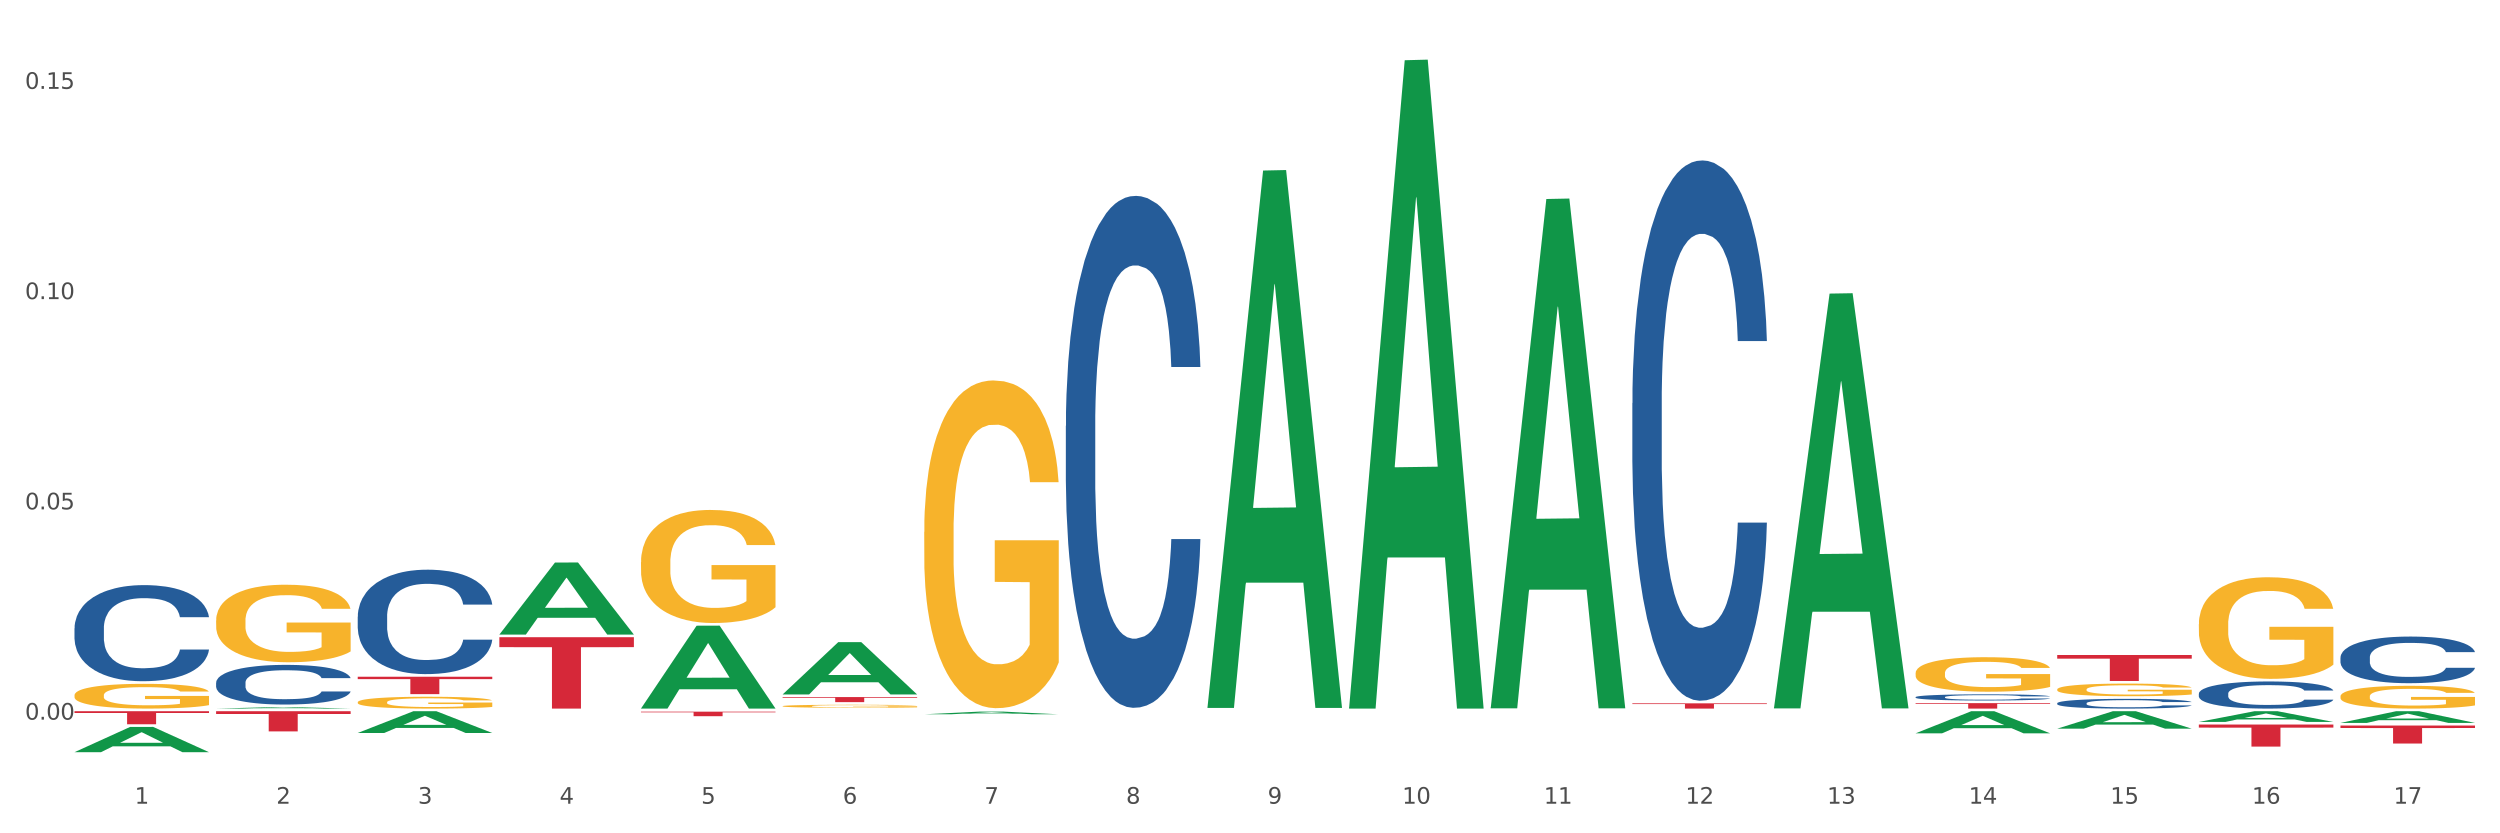 <?xml version="1.0" encoding="utf-8" standalone="no"?>
<!DOCTYPE svg PUBLIC "-//W3C//DTD SVG 1.1//EN"
  "http://www.w3.org/Graphics/SVG/1.1/DTD/svg11.dtd">
<svg xmlns:xlink="http://www.w3.org/1999/xlink" width="1080pt" height="360pt" viewBox="0 0 1080 360" xmlns="http://www.w3.org/2000/svg" version="1.1">
 <rect x="0" y="0" width="1080" height="360" fill="#333333" stroke="none"/>
 <defs>
  <style type="text/css">*{stroke-linejoin: round; stroke-linecap: butt}</style>
 </defs>
 <g id="figure_1">
  <g id="patch_1">
   <path d="M 0 360 
L 1080 360 
L 1080 0 
L 0 0 
z
" style="fill: #ffffff; stroke: #ffffff; stroke-linejoin: miter"/>
  </g>
  <g id="axes_1">
   <g id="matplotlib.axis_1">
    <g id="xtick_1">
     <g id="text_1">
      <!-- 1 -->
      <g style="fill: #4d4d4d" transform="translate(58.182 347.204) scale(0.096 -0.096)">
       <defs>
        <path id="DejaVuSans-31" d="M 794 531 
L 1825 531 
L 1825 4091 
L 703 3866 
L 703 4441 
L 1819 4666 
L 2450 4666 
L 2450 531 
L 3481 531 
L 3481 0 
L 794 0 
L 794 531 
z
" transform="scale(0.016)"/>
       </defs>
       <use xlink:href="#DejaVuSans-31"/>
      </g>
     </g>
    </g>
    <g id="xtick_2">
     <g id="text_2">
      <!-- 2 -->
      <g style="fill: #4d4d4d" transform="translate(119.364 347.204) scale(0.096 -0.096)">
       <defs>
        <path id="DejaVuSans-32" d="M 1228 531 
L 3431 531 
L 3431 0 
L 469 0 
L 469 531 
Q 828 903 1448 1529 
Q 2069 2156 2228 2338 
Q 2531 2678 2651 2914 
Q 2772 3150 2772 3378 
Q 2772 3750 2511 3984 
Q 2250 4219 1831 4219 
Q 1534 4219 1204 4116 
Q 875 4013 500 3803 
L 500 4441 
Q 881 4594 1212 4672 
Q 1544 4750 1819 4750 
Q 2544 4750 2975 4387 
Q 3406 4025 3406 3419 
Q 3406 3131 3298 2873 
Q 3191 2616 2906 2266 
Q 2828 2175 2409 1742 
Q 1991 1309 1228 531 
z
" transform="scale(0.016)"/>
       </defs>
       <use xlink:href="#DejaVuSans-32"/>
      </g>
     </g>
    </g>
    <g id="xtick_3">
     <g id="text_3">
      <!-- 3 -->
      <g style="fill: #4d4d4d" transform="translate(180.545 347.204) scale(0.096 -0.096)">
       <defs>
        <path id="DejaVuSans-33" d="M 2597 2516 
Q 3050 2419 3304 2112 
Q 3559 1806 3559 1356 
Q 3559 666 3084 287 
Q 2609 -91 1734 -91 
Q 1441 -91 1130 -33 
Q 819 25 488 141 
L 488 750 
Q 750 597 1062 519 
Q 1375 441 1716 441 
Q 2309 441 2620 675 
Q 2931 909 2931 1356 
Q 2931 1769 2642 2001 
Q 2353 2234 1838 2234 
L 1294 2234 
L 1294 2753 
L 1863 2753 
Q 2328 2753 2575 2939 
Q 2822 3125 2822 3475 
Q 2822 3834 2567 4026 
Q 2313 4219 1838 4219 
Q 1578 4219 1281 4162 
Q 984 4106 628 3988 
L 628 4550 
Q 988 4650 1302 4700 
Q 1616 4750 1894 4750 
Q 2613 4750 3031 4423 
Q 3450 4097 3450 3541 
Q 3450 3153 3228 2886 
Q 3006 2619 2597 2516 
z
" transform="scale(0.016)"/>
       </defs>
       <use xlink:href="#DejaVuSans-33"/>
      </g>
     </g>
    </g>
    <g id="xtick_4">
     <g id="text_4">
      <!-- 4 -->
      <g style="fill: #4d4d4d" transform="translate(241.726 347.204) scale(0.096 -0.096)">
       <defs>
        <path id="DejaVuSans-34" d="M 2419 4116 
L 825 1625 
L 2419 1625 
L 2419 4116 
z
M 2253 4666 
L 3047 4666 
L 3047 1625 
L 3713 1625 
L 3713 1100 
L 3047 1100 
L 3047 0 
L 2419 0 
L 2419 1100 
L 313 1100 
L 313 1709 
L 2253 4666 
z
" transform="scale(0.016)"/>
       </defs>
       <use xlink:href="#DejaVuSans-34"/>
      </g>
     </g>
    </g>
    <g id="xtick_5">
     <g id="text_5">
      <!-- 5 -->
      <g style="fill: #4d4d4d" transform="translate(302.908 347.204) scale(0.096 -0.096)">
       <defs>
        <path id="DejaVuSans-35" d="M 691 4666 
L 3169 4666 
L 3169 4134 
L 1269 4134 
L 1269 2991 
Q 1406 3038 1543 3061 
Q 1681 3084 1819 3084 
Q 2600 3084 3056 2656 
Q 3513 2228 3513 1497 
Q 3513 744 3044 326 
Q 2575 -91 1722 -91 
Q 1428 -91 1123 -41 
Q 819 9 494 109 
L 494 744 
Q 775 591 1075 516 
Q 1375 441 1709 441 
Q 2250 441 2565 725 
Q 2881 1009 2881 1497 
Q 2881 1984 2565 2268 
Q 2250 2553 1709 2553 
Q 1456 2553 1204 2497 
Q 953 2441 691 2322 
L 691 4666 
z
" transform="scale(0.016)"/>
       </defs>
       <use xlink:href="#DejaVuSans-35"/>
      </g>
     </g>
    </g>
    <g id="xtick_6">
     <g id="text_6">
      <!-- 6 -->
      <g style="fill: #4d4d4d" transform="translate(364.089 347.204) scale(0.096 -0.096)">
       <defs>
        <path id="DejaVuSans-36" d="M 2113 2584 
Q 1688 2584 1439 2293 
Q 1191 2003 1191 1497 
Q 1191 994 1439 701 
Q 1688 409 2113 409 
Q 2538 409 2786 701 
Q 3034 994 3034 1497 
Q 3034 2003 2786 2293 
Q 2538 2584 2113 2584 
z
M 3366 4563 
L 3366 3988 
Q 3128 4100 2886 4159 
Q 2644 4219 2406 4219 
Q 1781 4219 1451 3797 
Q 1122 3375 1075 2522 
Q 1259 2794 1537 2939 
Q 1816 3084 2150 3084 
Q 2853 3084 3261 2657 
Q 3669 2231 3669 1497 
Q 3669 778 3244 343 
Q 2819 -91 2113 -91 
Q 1303 -91 875 529 
Q 447 1150 447 2328 
Q 447 3434 972 4092 
Q 1497 4750 2381 4750 
Q 2619 4750 2861 4703 
Q 3103 4656 3366 4563 
z
" transform="scale(0.016)"/>
       </defs>
       <use xlink:href="#DejaVuSans-36"/>
      </g>
     </g>
    </g>
    <g id="xtick_7">
     <g id="text_7">
      <!-- 7 -->
      <g style="fill: #4d4d4d" transform="translate(425.271 347.204) scale(0.096 -0.096)">
       <defs>
        <path id="DejaVuSans-37" d="M 525 4666 
L 3525 4666 
L 3525 4397 
L 1831 0 
L 1172 0 
L 2766 4134 
L 525 4134 
L 525 4666 
z
" transform="scale(0.016)"/>
       </defs>
       <use xlink:href="#DejaVuSans-37"/>
      </g>
     </g>
    </g>
    <g id="xtick_8">
     <g id="text_8">
      <!-- 8 -->
      <g style="fill: #4d4d4d" transform="translate(486.452 347.204) scale(0.096 -0.096)">
       <defs>
        <path id="DejaVuSans-38" d="M 2034 2216 
Q 1584 2216 1326 1975 
Q 1069 1734 1069 1313 
Q 1069 891 1326 650 
Q 1584 409 2034 409 
Q 2484 409 2743 651 
Q 3003 894 3003 1313 
Q 3003 1734 2745 1975 
Q 2488 2216 2034 2216 
z
M 1403 2484 
Q 997 2584 770 2862 
Q 544 3141 544 3541 
Q 544 4100 942 4425 
Q 1341 4750 2034 4750 
Q 2731 4750 3128 4425 
Q 3525 4100 3525 3541 
Q 3525 3141 3298 2862 
Q 3072 2584 2669 2484 
Q 3125 2378 3379 2068 
Q 3634 1759 3634 1313 
Q 3634 634 3220 271 
Q 2806 -91 2034 -91 
Q 1263 -91 848 271 
Q 434 634 434 1313 
Q 434 1759 690 2068 
Q 947 2378 1403 2484 
z
M 1172 3481 
Q 1172 3119 1398 2916 
Q 1625 2713 2034 2713 
Q 2441 2713 2670 2916 
Q 2900 3119 2900 3481 
Q 2900 3844 2670 4047 
Q 2441 4250 2034 4250 
Q 1625 4250 1398 4047 
Q 1172 3844 1172 3481 
z
" transform="scale(0.016)"/>
       </defs>
       <use xlink:href="#DejaVuSans-38"/>
      </g>
     </g>
    </g>
    <g id="xtick_9">
     <g id="text_9">
      <!-- 9 -->
      <g style="fill: #4d4d4d" transform="translate(547.634 347.204) scale(0.096 -0.096)">
       <defs>
        <path id="DejaVuSans-39" d="M 703 97 
L 703 672 
Q 941 559 1184 500 
Q 1428 441 1663 441 
Q 2288 441 2617 861 
Q 2947 1281 2994 2138 
Q 2813 1869 2534 1725 
Q 2256 1581 1919 1581 
Q 1219 1581 811 2004 
Q 403 2428 403 3163 
Q 403 3881 828 4315 
Q 1253 4750 1959 4750 
Q 2769 4750 3195 4129 
Q 3622 3509 3622 2328 
Q 3622 1225 3098 567 
Q 2575 -91 1691 -91 
Q 1453 -91 1209 -44 
Q 966 3 703 97 
z
M 1959 2075 
Q 2384 2075 2632 2365 
Q 2881 2656 2881 3163 
Q 2881 3666 2632 3958 
Q 2384 4250 1959 4250 
Q 1534 4250 1286 3958 
Q 1038 3666 1038 3163 
Q 1038 2656 1286 2365 
Q 1534 2075 1959 2075 
z
" transform="scale(0.016)"/>
       </defs>
       <use xlink:href="#DejaVuSans-39"/>
      </g>
     </g>
    </g>
    <g id="xtick_10">
     <g id="text_10">
      <!-- 10 -->
      <g style="fill: #4d4d4d" transform="translate(605.761 347.204) scale(0.096 -0.096)">
       <defs>
        <path id="DejaVuSans-30" d="M 2034 4250 
Q 1547 4250 1301 3770 
Q 1056 3291 1056 2328 
Q 1056 1369 1301 889 
Q 1547 409 2034 409 
Q 2525 409 2770 889 
Q 3016 1369 3016 2328 
Q 3016 3291 2770 3770 
Q 2525 4250 2034 4250 
z
M 2034 4750 
Q 2819 4750 3233 4129 
Q 3647 3509 3647 2328 
Q 3647 1150 3233 529 
Q 2819 -91 2034 -91 
Q 1250 -91 836 529 
Q 422 1150 422 2328 
Q 422 3509 836 4129 
Q 1250 4750 2034 4750 
z
" transform="scale(0.016)"/>
       </defs>
       <use xlink:href="#DejaVuSans-31"/>
       <use xlink:href="#DejaVuSans-30" transform="translate(63.623 0)"/>
      </g>
     </g>
    </g>
    <g id="xtick_11">
     <g id="text_11">
      <!-- 11 -->
      <g style="fill: #4d4d4d" transform="translate(666.942 347.204) scale(0.096 -0.096)">
       <use xlink:href="#DejaVuSans-31"/>
       <use xlink:href="#DejaVuSans-31" transform="translate(63.623 0)"/>
      </g>
     </g>
    </g>
    <g id="xtick_12">
     <g id="text_12">
      <!-- 12 -->
      <g style="fill: #4d4d4d" transform="translate(728.124 347.204) scale(0.096 -0.096)">
       <use xlink:href="#DejaVuSans-31"/>
       <use xlink:href="#DejaVuSans-32" transform="translate(63.623 0)"/>
      </g>
     </g>
    </g>
    <g id="xtick_13">
     <g id="text_13">
      <!-- 13 -->
      <g style="fill: #4d4d4d" transform="translate(789.305 347.204) scale(0.096 -0.096)">
       <use xlink:href="#DejaVuSans-31"/>
       <use xlink:href="#DejaVuSans-33" transform="translate(63.623 0)"/>
      </g>
     </g>
    </g>
    <g id="xtick_14">
     <g id="text_14">
      <!-- 14 -->
      <g style="fill: #4d4d4d" transform="translate(850.487 347.204) scale(0.096 -0.096)">
       <use xlink:href="#DejaVuSans-31"/>
       <use xlink:href="#DejaVuSans-34" transform="translate(63.623 0)"/>
      </g>
     </g>
    </g>
    <g id="xtick_15">
     <g id="text_15">
      <!-- 15 -->
      <g style="fill: #4d4d4d" transform="translate(911.668 347.204) scale(0.096 -0.096)">
       <use xlink:href="#DejaVuSans-31"/>
       <use xlink:href="#DejaVuSans-35" transform="translate(63.623 0)"/>
      </g>
     </g>
    </g>
    <g id="xtick_16">
     <g id="text_16">
      <!-- 16 -->
      <g style="fill: #4d4d4d" transform="translate(972.849 347.204) scale(0.096 -0.096)">
       <use xlink:href="#DejaVuSans-31"/>
       <use xlink:href="#DejaVuSans-36" transform="translate(63.623 0)"/>
      </g>
     </g>
    </g>
    <g id="xtick_17">
     <g id="text_17">
      <!-- 17 -->
      <g style="fill: #4d4d4d" transform="translate(1034.031 347.204) scale(0.096 -0.096)">
       <use xlink:href="#DejaVuSans-31"/>
       <use xlink:href="#DejaVuSans-37" transform="translate(63.623 0)"/>
      </g>
     </g>
    </g>
    <g id="xtick_18"/>
    <g id="xtick_19"/>
    <g id="xtick_20"/>
    <g id="xtick_21"/>
    <g id="xtick_22"/>
    <g id="xtick_23"/>
    <g id="xtick_24"/>
    <g id="xtick_25"/>
    <g id="xtick_26"/>
    <g id="xtick_27"/>
    <g id="xtick_28"/>
    <g id="xtick_29"/>
    <g id="xtick_30"/>
    <g id="xtick_31"/>
    <g id="xtick_32"/>
    <g id="xtick_33"/>
   </g>
   <g id="matplotlib.axis_2">
    <g id="ytick_1">
     <g id="text_18">
      <!-- 0.00 -->
      <g style="fill: #4d4d4d" transform="translate(10.8 310.886) scale(0.096 -0.096)">
       <defs>
        <path id="DejaVuSans-2e" d="M 684 794 
L 1344 794 
L 1344 0 
L 684 0 
L 684 794 
z
" transform="scale(0.016)"/>
       </defs>
       <use xlink:href="#DejaVuSans-30"/>
       <use xlink:href="#DejaVuSans-2e" transform="translate(63.623 0)"/>
       <use xlink:href="#DejaVuSans-30" transform="translate(95.41 0)"/>
       <use xlink:href="#DejaVuSans-30" transform="translate(159.033 0)"/>
      </g>
     </g>
    </g>
    <g id="ytick_2">
     <g id="text_19">
      <!-- 0.05 -->
      <g style="fill: #4d4d4d" transform="translate(10.8 220.053) scale(0.096 -0.096)">
       <use xlink:href="#DejaVuSans-30"/>
       <use xlink:href="#DejaVuSans-2e" transform="translate(63.623 0)"/>
       <use xlink:href="#DejaVuSans-30" transform="translate(95.41 0)"/>
       <use xlink:href="#DejaVuSans-35" transform="translate(159.033 0)"/>
      </g>
     </g>
    </g>
    <g id="ytick_3">
     <g id="text_20">
      <!-- 0.10 -->
      <g style="fill: #4d4d4d" transform="translate(10.8 129.22) scale(0.096 -0.096)">
       <use xlink:href="#DejaVuSans-30"/>
       <use xlink:href="#DejaVuSans-2e" transform="translate(63.623 0)"/>
       <use xlink:href="#DejaVuSans-31" transform="translate(95.41 0)"/>
       <use xlink:href="#DejaVuSans-30" transform="translate(159.033 0)"/>
      </g>
     </g>
    </g>
    <g id="ytick_4">
     <g id="text_21">
      <!-- 0.15 -->
      <g style="fill: #4d4d4d" transform="translate(10.8 38.387) scale(0.096 -0.096)">
       <use xlink:href="#DejaVuSans-30"/>
       <use xlink:href="#DejaVuSans-2e" transform="translate(63.623 0)"/>
       <use xlink:href="#DejaVuSans-31" transform="translate(95.41 0)"/>
       <use xlink:href="#DejaVuSans-35" transform="translate(159.033 0)"/>
      </g>
     </g>
    </g>
    <g id="ytick_5"/>
    <g id="ytick_6"/>
    <g id="ytick_7"/>
   </g>
   <g id="PolyCollection_1">
    <path d="M 32.175 324.929 
L 32.235 324.919 
L 56.203 314.03 
L 66.15 314.02 
L 90.297 324.95 
L 78.793 324.95 
L 73.58 322.404 
L 48.833 322.404 
L 48.653 322.445 
L 43.62 324.95 
L 32.175 324.95 
L 32.175 324.929 
L 51.949 320.886 
L 70.464 320.875 
L 61.296 316.349 
L 61.176 316.329 
L 61.056 316.36 
L 51.889 320.875 
L 51.949 320.886 
L 32.175 324.929 
z
" clip-path="url(#p06ede85b41)" style="fill: #109648"/>
    <path d="M 93.356 306.112 
L 93.416 306.111 
L 117.384 305.489 
L 127.331 305.489 
L 151.479 306.113 
L 139.974 306.113 
L 134.761 305.968 
L 110.014 305.968 
L 109.834 305.97 
L 104.801 306.113 
L 93.356 306.113 
L 93.356 306.112 
L 113.13 305.881 
L 131.645 305.88 
L 122.478 305.622 
L 122.358 305.621 
L 122.238 305.622 
L 113.07 305.88 
L 113.13 305.881 
L 93.356 306.112 
z
" clip-path="url(#p06ede85b41)" style="fill: #109648"/>
    <path d="M 154.538 316.635 
L 154.598 316.626 
L 178.566 307.248 
L 188.512 307.239 
L 212.66 316.653 
L 201.156 316.653 
L 195.943 314.461 
L 171.196 314.461 
L 171.016 314.496 
L 165.983 316.653 
L 154.538 316.653 
L 154.538 316.635 
L 174.311 313.153 
L 192.827 313.144 
L 183.659 309.245 
L 183.539 309.228 
L 183.419 309.254 
L 174.251 313.144 
L 174.311 313.153 
L 154.538 316.635 
z
" clip-path="url(#p06ede85b41)" style="fill: #109648"/>
    <path d="M 215.719 274.099 
L 215.779 274.07 
L 239.747 243.017 
L 249.694 242.988 
L 273.842 274.158 
L 262.337 274.158 
L 257.124 266.9 
L 232.377 266.9 
L 232.197 267.017 
L 227.164 274.158 
L 215.719 274.158 
L 215.719 274.099 
L 235.493 262.568 
L 254.008 262.539 
L 244.84 249.631 
L 244.72 249.573 
L 244.601 249.661 
L 235.433 262.539 
L 235.493 262.568 
L 215.719 274.099 
z
" clip-path="url(#p06ede85b41)" style="fill: #109648"/>
    <path d="M 276.901 306.046 
L 276.961 306.012 
L 300.929 270.304 
L 310.875 270.271 
L 335.023 306.113 
L 323.518 306.113 
L 318.305 297.767 
L 293.558 297.767 
L 293.379 297.901 
L 288.345 306.113 
L 276.901 306.113 
L 276.901 306.046 
L 296.674 292.786 
L 315.19 292.752 
L 306.022 277.91 
L 305.902 277.843 
L 305.782 277.944 
L 296.614 292.752 
L 296.674 292.786 
L 276.901 306.046 
z
" clip-path="url(#p06ede85b41)" style="fill: #109648"/>
    <path d="M 888.715 303.791 
L 888.784 303.787 
L 888.784 303.68 
L 888.99 303.533 
L 889.745 303.264 
L 890.707 303.06 
L 892.356 302.821 
L 893.249 302.721 
L 894.417 302.609 
L 896.822 302.428 
L 899.57 302.274 
L 901.493 302.19 
L 902.936 302.136 
L 906.165 302.039 
L 908.02 301.997 
L 909.944 301.962 
L 911.593 301.939 
L 914.341 301.912 
L 916.539 301.901 
L 919.081 301.897 
L 921.211 301.901 
L 924.028 301.916 
L 928.15 301.962 
L 929.73 301.989 
L 931.86 302.036 
L 934.058 302.097 
L 935.845 302.159 
L 937.906 302.247 
L 940.036 302.363 
L 942.097 302.509 
L 943.539 302.644 
L 944.707 302.786 
L 945.738 302.96 
L 946.494 303.148 
L 946.837 303.306 
L 934.265 303.306 
L 933.921 303.164 
L 933.234 303.01 
L 932.547 302.906 
L 931.791 302.821 
L 930.623 302.725 
L 929.593 302.663 
L 927.875 302.59 
L 926.295 302.544 
L 924.99 302.517 
L 923.41 302.494 
L 920.043 302.471 
L 917.639 302.471 
L 916.127 302.478 
L 914.272 302.498 
L 912.692 302.525 
L 910.837 302.571 
L 909.394 302.621 
L 907.952 302.686 
L 907.127 302.733 
L 905.89 302.817 
L 905.066 302.887 
L 903.967 303.006 
L 903.348 303.091 
L 902.249 303.31 
L 901.768 303.472 
L 901.562 303.583 
L 901.425 303.707 
L 901.425 304.307 
L 901.837 304.577 
L 902.181 304.692 
L 902.73 304.823 
L 903.761 304.993 
L 905.272 305.158 
L 906.852 305.277 
L 908.158 305.351 
L 909.394 305.405 
L 910.631 305.447 
L 912.142 305.485 
L 913.379 305.508 
L 915.234 305.532 
L 917.432 305.543 
L 919.15 305.543 
L 922.654 305.524 
L 924.234 305.505 
L 925.745 305.478 
L 927.394 305.435 
L 928.7 305.389 
L 929.455 305.354 
L 930.692 305.281 
L 931.654 305.204 
L 932.478 305.116 
L 933.028 305.039 
L 933.646 304.923 
L 934.127 304.792 
L 934.265 304.723 
L 946.837 304.723 
L 946.562 304.862 
L 946.081 304.996 
L 945.12 305.177 
L 944.364 305.281 
L 943.196 305.408 
L 941.959 305.516 
L 940.242 305.636 
L 938.662 305.724 
L 937.013 305.801 
L 935.226 305.87 
L 931.997 305.967 
L 930.829 305.994 
L 928.356 306.04 
L 926.433 306.067 
L 923.616 306.094 
L 920.73 306.109 
L 917.707 306.113 
L 915.028 306.105 
L 912.074 306.082 
L 910.219 306.059 
L 908.158 306.024 
L 905.753 305.971 
L 903.486 305.905 
L 901.356 305.828 
L 899.364 305.739 
L 897.509 305.639 
L 895.104 305.474 
L 893.318 305.312 
L 892.013 305.162 
L 891.119 305.035 
L 890.226 304.873 
L 889.745 304.762 
L 888.99 304.492 
L 888.715 304.242 
L 888.715 303.791 
z
" clip-path="url(#p06ede85b41)" style="fill: #255c99"/>
    <path d="M 949.896 299.66 
L 949.965 299.649 
L 949.965 299.35 
L 950.171 298.943 
L 950.927 298.194 
L 951.889 297.627 
L 953.537 296.963 
L 954.431 296.685 
L 955.599 296.375 
L 958.003 295.872 
L 960.751 295.444 
L 962.675 295.208 
L 964.118 295.059 
L 967.347 294.791 
L 969.202 294.673 
L 971.125 294.577 
L 972.774 294.513 
L 975.522 294.438 
L 977.721 294.406 
L 980.263 294.395 
L 982.393 294.406 
L 985.209 294.449 
L 989.331 294.577 
L 990.912 294.652 
L 993.041 294.78 
L 995.24 294.952 
L 997.026 295.123 
L 999.087 295.369 
L 1001.217 295.69 
L 1003.278 296.097 
L 1004.721 296.471 
L 1005.889 296.867 
L 1006.919 297.349 
L 1007.675 297.873 
L 1008.019 298.312 
L 995.446 298.312 
L 995.103 297.916 
L 994.415 297.488 
L 993.728 297.199 
L 992.973 296.963 
L 991.805 296.696 
L 990.774 296.525 
L 989.057 296.321 
L 987.477 296.193 
L 986.171 296.118 
L 984.591 296.054 
L 981.225 295.99 
L 978.82 295.99 
L 977.309 296.011 
L 975.454 296.064 
L 973.873 296.139 
L 972.018 296.268 
L 970.576 296.407 
L 969.133 296.589 
L 968.309 296.717 
L 967.072 296.953 
L 966.247 297.145 
L 965.148 297.477 
L 964.53 297.712 
L 963.431 298.322 
L 962.95 298.772 
L 962.744 299.082 
L 962.606 299.425 
L 962.606 301.094 
L 963.018 301.843 
L 963.362 302.164 
L 963.912 302.528 
L 964.942 302.999 
L 966.454 303.459 
L 968.034 303.791 
L 969.339 303.994 
L 970.576 304.144 
L 971.812 304.262 
L 973.324 304.369 
L 974.56 304.433 
L 976.415 304.497 
L 978.614 304.529 
L 980.331 304.529 
L 983.835 304.476 
L 985.415 304.422 
L 986.927 304.347 
L 988.576 304.23 
L 989.881 304.101 
L 990.637 304.005 
L 991.873 303.801 
L 992.835 303.587 
L 993.66 303.341 
L 994.209 303.127 
L 994.828 302.806 
L 995.309 302.442 
L 995.446 302.25 
L 1008.019 302.25 
L 1007.744 302.635 
L 1007.263 303.01 
L 1006.301 303.513 
L 1005.545 303.801 
L 1004.377 304.155 
L 1003.141 304.454 
L 1001.423 304.786 
L 999.843 305.032 
L 998.194 305.246 
L 996.408 305.439 
L 993.179 305.706 
L 992.011 305.781 
L 989.538 305.91 
L 987.614 305.985 
L 984.797 306.059 
L 981.912 306.102 
L 978.889 306.113 
L 976.209 306.092 
L 973.255 306.027 
L 971.4 305.963 
L 969.339 305.867 
L 966.934 305.717 
L 964.667 305.535 
L 962.538 305.321 
L 960.545 305.075 
L 958.69 304.797 
L 956.286 304.337 
L 954.499 303.887 
L 953.194 303.47 
L 952.301 303.117 
L 951.408 302.667 
L 950.927 302.357 
L 950.171 301.608 
L 949.896 300.912 
L 949.896 299.66 
z
" clip-path="url(#p06ede85b41)" style="fill: #255c99"/>
    <path d="M 705.171 174.187 
L 705.239 173.973 
L 705.239 168.005 
L 705.445 159.905 
L 706.201 144.983 
L 707.163 133.686 
L 708.812 120.47 
L 709.705 114.927 
L 710.873 108.746 
L 713.277 98.727 
L 716.026 90.2 
L 717.949 85.511 
L 719.392 82.527 
L 722.621 77.197 
L 724.476 74.853 
L 726.4 72.934 
L 728.049 71.655 
L 730.797 70.163 
L 732.995 69.524 
L 735.537 69.31 
L 737.667 69.524 
L 740.484 70.376 
L 744.606 72.934 
L 746.186 74.426 
L 748.316 76.984 
L 750.514 80.395 
L 752.301 83.805 
L 754.362 88.708 
L 756.491 95.103 
L 758.552 103.203 
L 759.995 110.664 
L 761.163 118.551 
L 762.194 128.143 
L 762.949 138.588 
L 763.293 147.328 
L 750.72 147.328 
L 750.377 139.441 
L 749.69 130.915 
L 749.003 125.159 
L 748.247 120.47 
L 747.079 115.14 
L 746.049 111.73 
L 744.331 107.68 
L 742.751 105.122 
L 741.446 103.63 
L 739.865 102.351 
L 736.499 101.072 
L 734.094 101.072 
L 732.583 101.498 
L 730.728 102.564 
L 729.148 104.056 
L 727.293 106.614 
L 725.85 109.385 
L 724.407 113.009 
L 723.583 115.567 
L 722.346 120.256 
L 721.522 124.093 
L 720.423 130.701 
L 719.804 135.391 
L 718.705 147.541 
L 718.224 156.494 
L 718.018 162.676 
L 717.881 169.497 
L 717.881 202.75 
L 718.293 217.672 
L 718.636 224.067 
L 719.186 231.314 
L 720.216 240.693 
L 721.728 249.859 
L 723.308 256.468 
L 724.613 260.518 
L 725.85 263.502 
L 727.087 265.847 
L 728.598 267.978 
L 729.835 269.257 
L 731.69 270.536 
L 733.888 271.176 
L 735.606 271.176 
L 739.11 270.11 
L 740.69 269.044 
L 742.201 267.552 
L 743.85 265.207 
L 745.155 262.649 
L 745.911 260.731 
L 747.148 256.681 
L 748.11 252.417 
L 748.934 247.515 
L 749.484 243.251 
L 750.102 236.857 
L 750.583 229.609 
L 750.72 225.772 
L 763.293 225.772 
L 763.018 233.446 
L 762.537 240.907 
L 761.575 250.925 
L 760.82 256.681 
L 759.652 263.715 
L 758.415 269.684 
L 756.697 276.292 
L 755.117 281.194 
L 753.468 285.458 
L 751.682 289.295 
L 748.453 294.624 
L 747.285 296.116 
L 744.812 298.674 
L 742.888 300.166 
L 740.071 301.658 
L 737.186 302.511 
L 734.163 302.724 
L 731.484 302.298 
L 728.529 301.019 
L 726.674 299.74 
L 724.613 297.821 
L 722.209 294.837 
L 719.942 291.213 
L 717.812 286.95 
L 715.819 282.047 
L 713.965 276.505 
L 711.56 267.339 
L 709.774 258.386 
L 708.468 250.073 
L 707.575 243.038 
L 706.682 234.085 
L 706.201 227.904 
L 705.445 212.982 
L 705.171 199.127 
L 705.171 174.187 
z
" clip-path="url(#p06ede85b41)" style="fill: #255c99"/>
    <path d="M 827.533 301.151 
L 827.602 301.148 
L 827.602 301.08 
L 827.808 300.987 
L 828.564 300.816 
L 829.526 300.686 
L 831.175 300.535 
L 832.068 300.471 
L 833.236 300.4 
L 835.64 300.285 
L 838.388 300.188 
L 840.312 300.134 
L 841.755 300.1 
L 844.984 300.038 
L 846.839 300.012 
L 848.762 299.99 
L 850.411 299.975 
L 853.159 299.958 
L 855.358 299.95 
L 857.9 299.948 
L 860.03 299.95 
L 862.847 299.96 
L 866.969 299.99 
L 868.549 300.007 
L 870.679 300.036 
L 872.877 300.075 
L 874.663 300.114 
L 876.724 300.17 
L 878.854 300.244 
L 880.915 300.337 
L 882.358 300.422 
L 883.526 300.513 
L 884.557 300.623 
L 885.312 300.742 
L 885.656 300.843 
L 873.083 300.843 
L 872.74 300.752 
L 872.053 300.654 
L 871.366 300.588 
L 870.61 300.535 
L 869.442 300.474 
L 868.411 300.434 
L 866.694 300.388 
L 865.114 300.359 
L 863.808 300.342 
L 862.228 300.327 
L 858.862 300.312 
L 856.457 300.312 
L 854.946 300.317 
L 853.091 300.329 
L 851.511 300.346 
L 849.656 300.376 
L 848.213 300.408 
L 846.77 300.449 
L 845.946 300.478 
L 844.709 300.532 
L 843.885 300.576 
L 842.785 300.652 
L 842.167 300.706 
L 841.068 300.845 
L 840.587 300.948 
L 840.381 301.019 
L 840.243 301.097 
L 840.243 301.478 
L 840.656 301.649 
L 840.999 301.723 
L 841.549 301.806 
L 842.579 301.913 
L 844.091 302.018 
L 845.671 302.094 
L 846.976 302.141 
L 848.213 302.175 
L 849.45 302.202 
L 850.961 302.226 
L 852.198 302.241 
L 854.053 302.255 
L 856.251 302.263 
L 857.969 302.263 
L 861.472 302.25 
L 863.053 302.238 
L 864.564 302.221 
L 866.213 302.194 
L 867.518 302.165 
L 868.274 302.143 
L 869.511 302.097 
L 870.472 302.048 
L 871.297 301.991 
L 871.847 301.943 
L 872.465 301.869 
L 872.946 301.786 
L 873.083 301.742 
L 885.656 301.742 
L 885.381 301.83 
L 884.9 301.916 
L 883.938 302.031 
L 883.182 302.097 
L 882.015 302.177 
L 880.778 302.246 
L 879.06 302.321 
L 877.48 302.378 
L 875.831 302.426 
L 874.045 302.47 
L 870.816 302.532 
L 869.648 302.549 
L 867.175 302.578 
L 865.251 302.595 
L 862.434 302.612 
L 859.549 302.622 
L 856.526 302.624 
L 853.846 302.62 
L 850.892 302.605 
L 849.037 302.59 
L 846.976 302.568 
L 844.572 302.534 
L 842.304 302.492 
L 840.175 302.444 
L 838.182 302.387 
L 836.327 302.324 
L 833.923 302.219 
L 832.136 302.116 
L 830.831 302.021 
L 829.938 301.94 
L 829.045 301.837 
L 828.564 301.767 
L 827.808 301.595 
L 827.533 301.437 
L 827.533 301.151 
z
" clip-path="url(#p06ede85b41)" style="fill: #255c99"/>
    <path d="M 1011.078 284.045 
L 1011.146 284.027 
L 1011.146 283.511 
L 1011.352 282.812 
L 1012.108 281.524 
L 1013.07 280.549 
L 1014.719 279.408 
L 1015.612 278.93 
L 1016.78 278.396 
L 1019.185 277.531 
L 1021.933 276.795 
L 1023.856 276.39 
L 1025.299 276.133 
L 1028.528 275.673 
L 1030.383 275.47 
L 1032.307 275.305 
L 1033.956 275.194 
L 1036.704 275.066 
L 1038.902 275.01 
L 1041.444 274.992 
L 1043.574 275.01 
L 1046.391 275.084 
L 1050.513 275.305 
L 1052.093 275.434 
L 1054.223 275.654 
L 1056.421 275.949 
L 1058.208 276.243 
L 1060.269 276.666 
L 1062.398 277.218 
L 1064.46 277.918 
L 1065.902 278.562 
L 1067.07 279.243 
L 1068.101 280.071 
L 1068.856 280.972 
L 1069.2 281.727 
L 1056.627 281.727 
L 1056.284 281.046 
L 1055.597 280.31 
L 1054.91 279.813 
L 1054.154 279.408 
L 1052.986 278.948 
L 1051.956 278.654 
L 1050.238 278.304 
L 1048.658 278.083 
L 1047.353 277.954 
L 1045.772 277.844 
L 1042.406 277.734 
L 1040.001 277.734 
L 1038.49 277.77 
L 1036.635 277.862 
L 1035.055 277.991 
L 1033.2 278.212 
L 1031.757 278.451 
L 1030.314 278.764 
L 1029.49 278.985 
L 1028.253 279.39 
L 1027.429 279.721 
L 1026.33 280.291 
L 1025.711 280.696 
L 1024.612 281.745 
L 1024.131 282.518 
L 1023.925 283.051 
L 1023.788 283.64 
L 1023.788 286.511 
L 1024.2 287.799 
L 1024.543 288.351 
L 1025.093 288.976 
L 1026.124 289.786 
L 1027.635 290.577 
L 1029.215 291.148 
L 1030.52 291.497 
L 1031.757 291.755 
L 1032.994 291.957 
L 1034.505 292.141 
L 1035.742 292.252 
L 1037.597 292.362 
L 1039.795 292.417 
L 1041.513 292.417 
L 1045.017 292.325 
L 1046.597 292.233 
L 1048.108 292.104 
L 1049.757 291.902 
L 1051.063 291.681 
L 1051.818 291.516 
L 1053.055 291.166 
L 1054.017 290.798 
L 1054.841 290.375 
L 1055.391 290.007 
L 1056.009 289.455 
L 1056.49 288.829 
L 1056.627 288.498 
L 1069.2 288.498 
L 1068.925 289.16 
L 1068.444 289.804 
L 1067.482 290.669 
L 1066.727 291.166 
L 1065.559 291.773 
L 1064.322 292.288 
L 1062.605 292.859 
L 1061.024 293.282 
L 1059.376 293.65 
L 1057.589 293.981 
L 1054.36 294.441 
L 1053.192 294.57 
L 1050.719 294.791 
L 1048.795 294.92 
L 1045.979 295.049 
L 1043.093 295.122 
L 1040.07 295.141 
L 1037.391 295.104 
L 1034.437 294.993 
L 1032.582 294.883 
L 1030.52 294.717 
L 1028.116 294.46 
L 1025.849 294.147 
L 1023.719 293.779 
L 1021.727 293.356 
L 1019.872 292.877 
L 1017.467 292.086 
L 1015.681 291.313 
L 1014.375 290.596 
L 1013.482 289.988 
L 1012.589 289.216 
L 1012.108 288.682 
L 1011.352 287.394 
L 1011.078 286.198 
L 1011.078 284.045 
z
" clip-path="url(#p06ede85b41)" style="fill: #255c99"/>
    <path d="M 460.445 183.992 
L 460.514 183.79 
L 460.514 178.135 
L 460.72 170.46 
L 461.475 156.322 
L 462.437 145.617 
L 464.086 133.095 
L 464.979 127.843 
L 466.147 121.986 
L 468.552 112.493 
L 471.3 104.414 
L 473.224 99.971 
L 474.666 97.143 
L 477.895 92.094 
L 479.75 89.872 
L 481.674 88.054 
L 483.323 86.843 
L 486.071 85.429 
L 488.269 84.823 
L 490.811 84.621 
L 492.941 84.823 
L 495.758 85.631 
L 499.88 88.054 
L 501.46 89.468 
L 503.59 91.892 
L 505.789 95.124 
L 507.575 98.355 
L 509.636 103.001 
L 511.766 109.06 
L 513.827 116.735 
L 515.27 123.804 
L 516.437 131.277 
L 517.468 140.366 
L 518.224 150.263 
L 518.567 158.544 
L 505.995 158.544 
L 505.651 151.07 
L 504.964 142.991 
L 504.277 137.538 
L 503.521 133.095 
L 502.353 128.045 
L 501.323 124.814 
L 499.605 120.976 
L 498.025 118.553 
L 496.72 117.139 
L 495.14 115.927 
L 491.773 114.715 
L 489.369 114.715 
L 487.857 115.119 
L 486.002 116.129 
L 484.422 117.543 
L 482.567 119.966 
L 481.124 122.592 
L 479.682 126.026 
L 478.857 128.449 
L 477.621 132.893 
L 476.796 136.528 
L 475.697 142.79 
L 475.079 147.233 
L 473.979 158.745 
L 473.498 167.228 
L 473.292 173.086 
L 473.155 179.549 
L 473.155 211.057 
L 473.567 225.195 
L 473.911 231.254 
L 474.46 238.121 
L 475.491 247.008 
L 477.002 255.693 
L 478.582 261.954 
L 479.888 265.792 
L 481.124 268.62 
L 482.361 270.841 
L 483.872 272.861 
L 485.109 274.073 
L 486.964 275.285 
L 489.163 275.891 
L 490.88 275.891 
L 494.384 274.881 
L 495.964 273.871 
L 497.476 272.457 
L 499.124 270.235 
L 500.43 267.812 
L 501.186 265.994 
L 502.422 262.156 
L 503.384 258.117 
L 504.208 253.471 
L 504.758 249.432 
L 505.376 243.373 
L 505.857 236.506 
L 505.995 232.87 
L 518.567 232.87 
L 518.292 240.141 
L 517.812 247.21 
L 516.85 256.703 
L 516.094 262.156 
L 514.926 268.822 
L 513.689 274.477 
L 511.972 280.738 
L 510.392 285.383 
L 508.743 289.423 
L 506.957 293.058 
L 503.728 298.108 
L 502.56 299.522 
L 500.086 301.945 
L 498.163 303.359 
L 495.346 304.773 
L 492.46 305.581 
L 489.437 305.783 
L 486.758 305.379 
L 483.804 304.167 
L 481.949 302.955 
L 479.888 301.137 
L 477.483 298.31 
L 475.216 294.876 
L 473.086 290.837 
L 471.094 286.191 
L 469.239 280.94 
L 466.834 272.255 
L 465.048 263.772 
L 463.743 255.895 
L 462.849 249.23 
L 461.956 240.747 
L 461.475 234.89 
L 460.72 220.752 
L 460.445 207.623 
L 460.445 183.992 
z
" clip-path="url(#p06ede85b41)" style="fill: #255c99"/>
    <path d="M 93.356 294.925 
L 93.425 294.909 
L 93.425 294.471 
L 93.631 293.876 
L 94.387 292.78 
L 95.349 291.951 
L 96.998 290.98 
L 97.891 290.573 
L 99.059 290.119 
L 101.463 289.384 
L 104.211 288.758 
L 106.135 288.413 
L 107.578 288.194 
L 110.807 287.803 
L 112.662 287.631 
L 114.585 287.49 
L 116.234 287.396 
L 118.982 287.286 
L 121.181 287.239 
L 123.723 287.224 
L 125.853 287.239 
L 128.67 287.302 
L 132.792 287.49 
L 134.372 287.599 
L 136.502 287.787 
L 138.7 288.038 
L 140.486 288.288 
L 142.547 288.648 
L 144.677 289.118 
L 146.738 289.712 
L 148.181 290.26 
L 149.349 290.839 
L 150.38 291.544 
L 151.135 292.311 
L 151.479 292.952 
L 138.906 292.952 
L 138.563 292.373 
L 137.876 291.747 
L 137.189 291.325 
L 136.433 290.98 
L 135.265 290.589 
L 134.234 290.339 
L 132.517 290.041 
L 130.937 289.853 
L 129.631 289.744 
L 128.051 289.65 
L 124.685 289.556 
L 122.28 289.556 
L 120.769 289.587 
L 118.914 289.665 
L 117.334 289.775 
L 115.479 289.963 
L 114.036 290.166 
L 112.593 290.432 
L 111.769 290.62 
L 110.532 290.965 
L 109.708 291.246 
L 108.608 291.732 
L 107.99 292.076 
L 106.891 292.968 
L 106.41 293.625 
L 106.204 294.079 
L 106.066 294.58 
L 106.066 297.022 
L 106.479 298.118 
L 106.822 298.587 
L 107.372 299.119 
L 108.402 299.808 
L 109.914 300.481 
L 111.494 300.966 
L 112.799 301.264 
L 114.036 301.483 
L 115.273 301.655 
L 116.784 301.812 
L 118.021 301.906 
L 119.876 301.999 
L 122.074 302.046 
L 123.792 302.046 
L 127.295 301.968 
L 128.876 301.89 
L 130.387 301.78 
L 132.036 301.608 
L 133.341 301.42 
L 134.097 301.279 
L 135.334 300.982 
L 136.296 300.669 
L 137.12 300.309 
L 137.67 299.996 
L 138.288 299.526 
L 138.769 298.994 
L 138.906 298.712 
L 151.479 298.712 
L 151.204 299.276 
L 150.723 299.824 
L 149.761 300.559 
L 149.005 300.982 
L 147.838 301.499 
L 146.601 301.937 
L 144.883 302.422 
L 143.303 302.782 
L 141.654 303.095 
L 139.868 303.377 
L 136.639 303.768 
L 135.471 303.878 
L 132.998 304.066 
L 131.074 304.175 
L 128.257 304.285 
L 125.372 304.347 
L 122.349 304.363 
L 119.669 304.332 
L 116.715 304.238 
L 114.86 304.144 
L 112.799 304.003 
L 110.395 303.784 
L 108.127 303.518 
L 105.998 303.205 
L 104.005 302.845 
L 102.15 302.438 
L 99.746 301.765 
L 97.959 301.107 
L 96.654 300.497 
L 95.761 299.98 
L 94.868 299.323 
L 94.387 298.869 
L 93.631 297.773 
L 93.356 296.756 
L 93.356 294.925 
z
" clip-path="url(#p06ede85b41)" style="fill: #255c99"/>
    <path d="M 338.082 299.978 
L 338.142 299.957 
L 362.11 277.414 
L 372.057 277.392 
L 396.204 300.02 
L 384.7 300.02 
L 379.487 294.751 
L 354.74 294.751 
L 354.56 294.836 
L 349.527 300.02 
L 338.082 300.02 
L 338.082 299.978 
L 357.856 291.607 
L 376.371 291.585 
L 367.203 282.215 
L 367.083 282.173 
L 366.963 282.237 
L 357.796 291.585 
L 357.856 291.607 
L 338.082 299.978 
z
" clip-path="url(#p06ede85b41)" style="fill: #109648"/>
    <path d="M 399.263 308.573 
L 399.323 308.572 
L 423.291 307.405 
L 433.238 307.404 
L 457.386 308.576 
L 445.881 308.576 
L 440.668 308.303 
L 415.921 308.303 
L 415.741 308.307 
L 410.708 308.576 
L 399.263 308.576 
L 399.263 308.573 
L 419.037 308.14 
L 437.552 308.139 
L 428.385 307.654 
L 428.265 307.651 
L 428.145 307.655 
L 418.977 308.139 
L 419.037 308.14 
L 399.263 308.573 
z
" clip-path="url(#p06ede85b41)" style="fill: #109648"/>
    <path d="M 154.538 266.374 
L 154.607 266.333 
L 154.607 265.179 
L 154.813 263.613 
L 155.568 260.729 
L 156.53 258.545 
L 158.179 255.99 
L 159.072 254.919 
L 160.24 253.724 
L 162.645 251.788 
L 165.393 250.139 
L 167.317 249.233 
L 168.759 248.656 
L 171.988 247.626 
L 173.843 247.173 
L 175.767 246.802 
L 177.416 246.554 
L 180.164 246.266 
L 182.362 246.142 
L 184.904 246.101 
L 187.034 246.142 
L 189.851 246.307 
L 193.973 246.802 
L 195.553 247.09 
L 197.683 247.585 
L 199.882 248.244 
L 201.668 248.903 
L 203.729 249.851 
L 205.859 251.087 
L 207.92 252.653 
L 209.362 254.095 
L 210.53 255.62 
L 211.561 257.474 
L 212.317 259.493 
L 212.66 261.182 
L 200.088 261.182 
L 199.744 259.658 
L 199.057 258.01 
L 198.37 256.897 
L 197.614 255.99 
L 196.446 254.96 
L 195.416 254.301 
L 193.698 253.518 
L 192.118 253.024 
L 190.813 252.735 
L 189.233 252.488 
L 185.866 252.241 
L 183.462 252.241 
L 181.95 252.323 
L 180.095 252.529 
L 178.515 252.818 
L 176.66 253.312 
L 175.217 253.848 
L 173.775 254.548 
L 172.95 255.043 
L 171.713 255.949 
L 170.889 256.691 
L 169.79 257.968 
L 169.171 258.875 
L 168.072 261.224 
L 167.591 262.954 
L 167.385 264.149 
L 167.248 265.468 
L 167.248 271.896 
L 167.66 274.78 
L 168.004 276.016 
L 168.553 277.417 
L 169.584 279.23 
L 171.095 281.002 
L 172.675 282.279 
L 173.981 283.062 
L 175.217 283.639 
L 176.454 284.092 
L 177.965 284.505 
L 179.202 284.752 
L 181.057 284.999 
L 183.255 285.123 
L 184.973 285.123 
L 188.477 284.917 
L 190.057 284.711 
L 191.568 284.422 
L 193.217 283.969 
L 194.523 283.474 
L 195.278 283.104 
L 196.515 282.321 
L 197.477 281.497 
L 198.301 280.549 
L 198.851 279.725 
L 199.469 278.489 
L 199.95 277.088 
L 200.088 276.346 
L 212.66 276.346 
L 212.385 277.829 
L 211.904 279.271 
L 210.943 281.208 
L 210.187 282.321 
L 209.019 283.68 
L 207.782 284.834 
L 206.065 286.112 
L 204.485 287.059 
L 202.836 287.883 
L 201.049 288.625 
L 197.82 289.655 
L 196.652 289.944 
L 194.179 290.438 
L 192.256 290.727 
L 189.439 291.015 
L 186.553 291.18 
L 183.53 291.221 
L 180.851 291.139 
L 177.897 290.891 
L 176.042 290.644 
L 173.981 290.273 
L 171.576 289.696 
L 169.309 288.996 
L 167.179 288.172 
L 165.187 287.224 
L 163.332 286.153 
L 160.927 284.381 
L 159.141 282.65 
L 157.836 281.043 
L 156.942 279.684 
L 156.049 277.953 
L 155.568 276.758 
L 154.813 273.874 
L 154.538 271.195 
L 154.538 266.374 
z
" clip-path="url(#p06ede85b41)" style="fill: #255c99"/>
    <path d="M 521.626 305.393 
L 521.686 305.174 
L 545.654 73.674 
L 555.601 73.456 
L 579.749 305.829 
L 568.244 305.829 
L 563.031 251.718 
L 538.284 251.718 
L 538.104 252.59 
L 533.071 305.829 
L 521.626 305.829 
L 521.626 305.393 
L 541.4 219.425 
L 559.915 219.207 
L 550.747 122.985 
L 550.628 122.549 
L 550.508 123.203 
L 541.34 219.207 
L 541.4 219.425 
L 521.626 305.393 
z
" clip-path="url(#p06ede85b41)" style="fill: #109648"/>
    <path d="M 32.175 271.422 
L 32.244 271.385 
L 32.244 270.323 
L 32.45 268.882 
L 33.206 266.227 
L 34.167 264.217 
L 35.816 261.866 
L 36.709 260.88 
L 37.877 259.78 
L 40.282 257.998 
L 43.03 256.481 
L 44.954 255.647 
L 46.396 255.116 
L 49.625 254.168 
L 51.48 253.751 
L 53.404 253.409 
L 55.053 253.182 
L 57.801 252.916 
L 60 252.802 
L 62.542 252.765 
L 64.671 252.802 
L 67.488 252.954 
L 71.61 253.409 
L 73.19 253.675 
L 75.32 254.13 
L 77.519 254.737 
L 79.305 255.343 
L 81.366 256.215 
L 83.496 257.353 
L 85.557 258.794 
L 87 260.122 
L 88.168 261.525 
L 89.198 263.231 
L 89.954 265.089 
L 90.297 266.644 
L 77.725 266.644 
L 77.381 265.241 
L 76.694 263.724 
L 76.007 262.7 
L 75.251 261.866 
L 74.084 260.918 
L 73.053 260.311 
L 71.335 259.591 
L 69.755 259.136 
L 68.45 258.87 
L 66.87 258.643 
L 63.503 258.415 
L 61.099 258.415 
L 59.587 258.491 
L 57.732 258.68 
L 56.152 258.946 
L 54.297 259.401 
L 52.854 259.894 
L 51.412 260.539 
L 50.587 260.994 
L 49.351 261.828 
L 48.526 262.511 
L 47.427 263.686 
L 46.809 264.521 
L 45.709 266.682 
L 45.228 268.275 
L 45.022 269.375 
L 44.885 270.588 
L 44.885 276.504 
L 45.297 279.159 
L 45.641 280.296 
L 46.19 281.586 
L 47.221 283.254 
L 48.732 284.885 
L 50.312 286.061 
L 51.618 286.781 
L 52.854 287.312 
L 54.091 287.729 
L 55.603 288.108 
L 56.839 288.336 
L 58.694 288.563 
L 60.893 288.677 
L 62.61 288.677 
L 66.114 288.488 
L 67.694 288.298 
L 69.206 288.033 
L 70.855 287.615 
L 72.16 287.16 
L 72.916 286.819 
L 74.152 286.098 
L 75.114 285.34 
L 75.939 284.468 
L 76.488 283.709 
L 77.106 282.572 
L 77.587 281.282 
L 77.725 280.6 
L 90.297 280.6 
L 90.023 281.965 
L 89.542 283.292 
L 88.58 285.075 
L 87.824 286.098 
L 86.656 287.35 
L 85.419 288.412 
L 83.702 289.587 
L 82.122 290.46 
L 80.473 291.218 
L 78.687 291.901 
L 75.458 292.849 
L 74.29 293.114 
L 71.816 293.569 
L 69.893 293.835 
L 67.076 294.1 
L 64.19 294.252 
L 61.167 294.29 
L 58.488 294.214 
L 55.534 293.986 
L 53.679 293.759 
L 51.618 293.418 
L 49.213 292.887 
L 46.946 292.242 
L 44.816 291.483 
L 42.824 290.611 
L 40.969 289.625 
L 38.564 287.995 
L 36.778 286.402 
L 35.473 284.923 
L 34.58 283.671 
L 33.686 282.079 
L 33.206 280.979 
L 32.45 278.324 
L 32.175 275.859 
L 32.175 271.422 
z
" clip-path="url(#p06ede85b41)" style="fill: #255c99"/>
    <path d="M 276.901 242.869 
L 276.969 242.824 
L 276.969 241.218 
L 277.107 239.835 
L 277.793 236.489 
L 278.822 233.723 
L 279.577 232.251 
L 280.332 231.047 
L 281.224 229.842 
L 282.322 228.593 
L 284.312 226.764 
L 285.547 225.827 
L 287.057 224.846 
L 289.801 223.418 
L 291.792 222.615 
L 293.85 221.946 
L 297.213 221.143 
L 299.408 220.786 
L 301.742 220.519 
L 304.555 220.34 
L 306.682 220.295 
L 311.349 220.429 
L 315.329 220.831 
L 317.25 221.143 
L 319.72 221.678 
L 321.024 222.035 
L 323.152 222.749 
L 325.347 223.686 
L 326.857 224.489 
L 329.122 226.006 
L 330.837 227.522 
L 332.415 229.396 
L 333.239 230.69 
L 333.856 231.894 
L 334.405 233.277 
L 334.954 235.463 
L 322.603 235.463 
L 322.122 233.902 
L 321.367 232.43 
L 320.269 231.002 
L 319.309 230.11 
L 317.662 228.995 
L 316.152 228.281 
L 314.574 227.746 
L 312.652 227.299 
L 311.143 227.076 
L 309.015 226.898 
L 304.83 226.943 
L 302.016 227.299 
L 300.095 227.746 
L 298.86 228.147 
L 297.762 228.593 
L 296.526 229.218 
L 295.085 230.155 
L 294.056 231.002 
L 293.027 232.073 
L 292.203 233.143 
L 291.448 234.393 
L 290.831 235.731 
L 290.35 237.114 
L 289.939 238.809 
L 289.596 241.62 
L 289.596 247.731 
L 289.733 249.114 
L 290.076 250.943 
L 290.488 252.326 
L 291.174 253.977 
L 291.792 255.092 
L 292.958 256.698 
L 294.262 258.036 
L 295.291 258.884 
L 296.321 259.598 
L 298.105 260.579 
L 300.095 261.382 
L 301.81 261.873 
L 304.143 262.319 
L 305.722 262.498 
L 307.094 262.587 
L 310.457 262.587 
L 312.858 262.453 
L 315.535 262.141 
L 317.593 261.739 
L 319.309 261.248 
L 321.23 260.445 
L 322.465 259.687 
L 322.465 250.363 
L 307.369 250.319 
L 307.369 244.118 
L 335.023 244.118 
L 335.023 262.319 
L 333.856 263.256 
L 332.553 264.104 
L 331.18 264.862 
L 329.122 265.799 
L 326.651 266.691 
L 324.455 267.316 
L 322.122 267.851 
L 319.377 268.342 
L 315.809 268.788 
L 313.613 268.966 
L 310.868 269.1 
L 307.643 269.145 
L 304.83 269.055 
L 302.085 268.832 
L 299.203 268.431 
L 296.389 267.851 
L 294.262 267.271 
L 292.135 266.557 
L 289.87 265.62 
L 288.086 264.728 
L 286.714 263.925 
L 285.204 262.899 
L 283.557 261.561 
L 282.322 260.356 
L 281.224 259.107 
L 280.057 257.501 
L 279.234 256.118 
L 278.41 254.378 
L 277.93 253.085 
L 277.381 251.077 
L 276.969 248.267 
L 276.901 242.869 
z
" clip-path="url(#p06ede85b41)" style="fill: #f7b32b"/>
    <path d="M 338.082 305.06 
L 338.151 305.059 
L 338.151 305.016 
L 338.288 304.979 
L 338.974 304.89 
L 340.003 304.816 
L 340.758 304.776 
L 341.513 304.744 
L 342.405 304.712 
L 343.503 304.679 
L 345.493 304.63 
L 346.728 304.605 
L 348.238 304.579 
L 350.983 304.54 
L 352.973 304.519 
L 355.032 304.501 
L 358.394 304.48 
L 360.59 304.47 
L 362.923 304.463 
L 365.737 304.458 
L 367.864 304.457 
L 372.53 304.461 
L 376.51 304.471 
L 378.431 304.48 
L 380.902 304.494 
L 382.206 304.503 
L 384.333 304.523 
L 386.529 304.548 
L 388.038 304.569 
L 390.303 304.61 
L 392.019 304.65 
L 393.597 304.7 
L 394.42 304.735 
L 395.038 304.767 
L 395.587 304.804 
L 396.136 304.862 
L 383.784 304.862 
L 383.304 304.821 
L 382.549 304.781 
L 381.451 304.743 
L 380.49 304.719 
L 378.843 304.689 
L 377.334 304.67 
L 375.755 304.656 
L 373.834 304.644 
L 372.324 304.638 
L 370.197 304.633 
L 366.011 304.635 
L 363.198 304.644 
L 361.276 304.656 
L 360.041 304.667 
L 358.943 304.679 
L 357.708 304.695 
L 356.267 304.72 
L 355.237 304.743 
L 354.208 304.772 
L 353.385 304.8 
L 352.63 304.834 
L 352.012 304.869 
L 351.532 304.906 
L 351.12 304.952 
L 350.777 305.027 
L 350.777 305.19 
L 350.914 305.227 
L 351.257 305.276 
L 351.669 305.313 
L 352.355 305.357 
L 352.973 305.387 
L 354.139 305.43 
L 355.443 305.466 
L 356.473 305.488 
L 357.502 305.507 
L 359.286 305.534 
L 361.276 305.555 
L 362.992 305.568 
L 365.325 305.58 
L 366.903 305.585 
L 368.276 305.587 
L 371.638 305.587 
L 374.04 305.584 
L 376.716 305.575 
L 378.775 305.565 
L 380.49 305.551 
L 382.412 305.53 
L 383.647 305.51 
L 383.647 305.261 
L 368.55 305.259 
L 368.55 305.094 
L 396.204 305.094 
L 396.204 305.58 
L 395.038 305.605 
L 393.734 305.628 
L 392.362 305.648 
L 390.303 305.673 
L 387.833 305.697 
L 385.637 305.714 
L 383.304 305.728 
L 380.559 305.741 
L 376.99 305.753 
L 374.795 305.758 
L 372.05 305.761 
L 368.824 305.762 
L 366.011 305.76 
L 363.266 305.754 
L 360.384 305.743 
L 357.571 305.728 
L 355.443 305.712 
L 353.316 305.693 
L 351.052 305.668 
L 349.267 305.644 
L 347.895 305.623 
L 346.385 305.596 
L 344.738 305.56 
L 343.503 305.528 
L 342.405 305.494 
L 341.239 305.451 
L 340.415 305.414 
L 339.592 305.368 
L 339.111 305.333 
L 338.562 305.28 
L 338.151 305.204 
L 338.082 305.06 
z
" clip-path="url(#p06ede85b41)" style="fill: #f7b32b"/>
    <path d="M 399.263 229.777 
L 399.332 229.648 
L 399.332 224.993 
L 399.469 220.984 
L 400.156 211.287 
L 401.185 203.27 
L 401.94 199.003 
L 402.695 195.511 
L 403.587 192.02 
L 404.685 188.4 
L 406.675 183.098 
L 407.91 180.383 
L 409.419 177.538 
L 412.164 173.4 
L 414.154 171.073 
L 416.213 169.133 
L 419.575 166.806 
L 421.771 165.771 
L 424.104 164.995 
L 426.918 164.478 
L 429.045 164.349 
L 433.711 164.737 
L 437.691 165.901 
L 439.613 166.806 
L 442.083 168.357 
L 443.387 169.392 
L 445.514 171.461 
L 447.71 174.176 
L 449.22 176.504 
L 451.484 180.9 
L 453.2 185.296 
L 454.778 190.727 
L 455.602 194.477 
L 456.219 197.968 
L 456.768 201.977 
L 457.317 208.313 
L 444.965 208.313 
L 444.485 203.787 
L 443.73 199.52 
L 442.632 195.382 
L 441.672 192.796 
L 440.025 189.563 
L 438.515 187.495 
L 436.937 185.943 
L 435.015 184.65 
L 433.506 184.003 
L 431.378 183.486 
L 427.192 183.615 
L 424.379 184.65 
L 422.458 185.943 
L 421.222 187.107 
L 420.124 188.4 
L 418.889 190.21 
L 417.448 192.925 
L 416.419 195.382 
L 415.39 198.485 
L 414.566 201.589 
L 413.811 205.209 
L 413.194 209.088 
L 412.713 213.097 
L 412.302 218.01 
L 411.958 226.157 
L 411.958 243.871 
L 412.096 247.88 
L 412.439 253.181 
L 412.851 257.19 
L 413.537 261.974 
L 414.154 265.207 
L 415.321 269.862 
L 416.625 273.741 
L 417.654 276.198 
L 418.683 278.267 
L 420.468 281.111 
L 422.458 283.439 
L 424.173 284.861 
L 426.506 286.154 
L 428.084 286.671 
L 429.457 286.93 
L 432.819 286.93 
L 435.221 286.542 
L 437.897 285.637 
L 439.956 284.473 
L 441.672 283.051 
L 443.593 280.723 
L 444.828 278.525 
L 444.828 251.5 
L 429.731 251.371 
L 429.731 233.398 
L 457.386 233.398 
L 457.386 286.154 
L 456.219 288.87 
L 454.915 291.326 
L 453.543 293.525 
L 451.484 296.24 
L 449.014 298.826 
L 446.818 300.636 
L 444.485 302.188 
L 441.74 303.61 
L 438.172 304.903 
L 435.976 305.421 
L 433.231 305.808 
L 430.006 305.938 
L 427.192 305.679 
L 424.448 305.033 
L 421.565 303.869 
L 418.752 302.188 
L 416.625 300.507 
L 414.497 298.438 
L 412.233 295.723 
L 410.449 293.137 
L 409.076 290.809 
L 407.567 287.835 
L 405.92 283.956 
L 404.685 280.465 
L 403.587 276.844 
L 402.42 272.189 
L 401.597 268.181 
L 400.773 263.138 
L 400.293 259.388 
L 399.744 253.569 
L 399.332 245.423 
L 399.263 229.777 
z
" clip-path="url(#p06ede85b41)" style="fill: #f7b32b"/>
    <path d="M 827.533 290.803 
L 827.602 290.789 
L 827.602 290.299 
L 827.739 289.877 
L 828.425 288.855 
L 829.455 288.011 
L 830.21 287.562 
L 830.964 287.194 
L 831.857 286.827 
L 832.954 286.446 
L 834.945 285.887 
L 836.18 285.601 
L 837.689 285.302 
L 840.434 284.866 
L 842.424 284.621 
L 844.483 284.417 
L 847.845 284.172 
L 850.041 284.063 
L 852.374 283.981 
L 855.188 283.927 
L 857.315 283.913 
L 861.981 283.954 
L 865.961 284.076 
L 867.883 284.172 
L 870.353 284.335 
L 871.657 284.444 
L 873.784 284.662 
L 875.98 284.948 
L 877.49 285.193 
L 879.754 285.656 
L 881.47 286.119 
L 883.048 286.691 
L 883.872 287.085 
L 884.489 287.453 
L 885.038 287.875 
L 885.587 288.542 
L 873.235 288.542 
L 872.755 288.066 
L 872 287.616 
L 870.902 287.181 
L 869.941 286.908 
L 868.295 286.568 
L 866.785 286.35 
L 865.207 286.187 
L 863.285 286.051 
L 861.775 285.983 
L 859.648 285.928 
L 855.462 285.942 
L 852.649 286.051 
L 850.727 286.187 
L 849.492 286.309 
L 848.394 286.446 
L 847.159 286.636 
L 845.718 286.922 
L 844.689 287.181 
L 843.659 287.508 
L 842.836 287.834 
L 842.081 288.216 
L 841.464 288.624 
L 840.983 289.046 
L 840.571 289.563 
L 840.228 290.421 
L 840.228 292.287 
L 840.366 292.709 
L 840.709 293.267 
L 841.12 293.689 
L 841.807 294.193 
L 842.424 294.533 
L 843.591 295.023 
L 844.895 295.432 
L 845.924 295.69 
L 846.953 295.908 
L 848.737 296.208 
L 850.727 296.453 
L 852.443 296.603 
L 854.776 296.739 
L 856.354 296.793 
L 857.727 296.821 
L 861.089 296.821 
L 863.491 296.78 
L 866.167 296.684 
L 868.226 296.562 
L 869.941 296.412 
L 871.863 296.167 
L 873.098 295.936 
L 873.098 293.09 
L 858.001 293.076 
L 858.001 291.184 
L 885.656 291.184 
L 885.656 296.739 
L 884.489 297.025 
L 883.185 297.284 
L 881.813 297.515 
L 879.754 297.801 
L 877.284 298.073 
L 875.088 298.264 
L 872.755 298.427 
L 870.01 298.577 
L 866.442 298.713 
L 864.246 298.768 
L 861.501 298.808 
L 858.276 298.822 
L 855.462 298.795 
L 852.717 298.727 
L 849.835 298.604 
L 847.022 298.427 
L 844.895 298.25 
L 842.767 298.032 
L 840.503 297.746 
L 838.719 297.474 
L 837.346 297.229 
L 835.837 296.916 
L 834.19 296.507 
L 832.954 296.14 
L 831.857 295.759 
L 830.69 295.268 
L 829.867 294.846 
L 829.043 294.315 
L 828.563 293.92 
L 828.014 293.308 
L 827.602 292.45 
L 827.533 290.803 
z
" clip-path="url(#p06ede85b41)" style="fill: #f7b32b"/>
    <path d="M 888.715 297.835 
L 888.783 297.83 
L 888.783 297.65 
L 888.921 297.496 
L 889.607 297.122 
L 890.636 296.813 
L 891.391 296.648 
L 892.146 296.514 
L 893.038 296.379 
L 894.136 296.24 
L 896.126 296.035 
L 897.361 295.93 
L 898.871 295.821 
L 901.616 295.661 
L 903.606 295.572 
L 905.664 295.497 
L 909.027 295.407 
L 911.223 295.367 
L 913.556 295.337 
L 916.369 295.317 
L 918.497 295.312 
L 923.163 295.327 
L 927.143 295.372 
L 929.064 295.407 
L 931.535 295.467 
L 932.838 295.507 
L 934.966 295.587 
L 937.162 295.691 
L 938.671 295.781 
L 940.936 295.95 
L 942.651 296.12 
L 944.23 296.329 
L 945.053 296.474 
L 945.671 296.608 
L 946.22 296.763 
L 946.769 297.007 
L 934.417 297.007 
L 933.936 296.833 
L 933.182 296.668 
L 932.084 296.509 
L 931.123 296.409 
L 929.476 296.284 
L 927.966 296.205 
L 926.388 296.145 
L 924.467 296.095 
L 922.957 296.07 
L 920.83 296.05 
L 916.644 296.055 
L 913.83 296.095 
L 911.909 296.145 
L 910.674 296.19 
L 909.576 296.24 
L 908.341 296.309 
L 906.899 296.414 
L 905.87 296.509 
L 904.841 296.628 
L 904.017 296.748 
L 903.263 296.888 
L 902.645 297.037 
L 902.165 297.192 
L 901.753 297.381 
L 901.41 297.695 
L 901.41 298.378 
L 901.547 298.533 
L 901.89 298.737 
L 902.302 298.892 
L 902.988 299.076 
L 903.606 299.201 
L 904.772 299.38 
L 906.076 299.53 
L 907.105 299.625 
L 908.135 299.704 
L 909.919 299.814 
L 911.909 299.904 
L 913.624 299.959 
L 915.958 300.008 
L 917.536 300.028 
L 918.908 300.038 
L 922.271 300.038 
L 924.672 300.023 
L 927.349 299.988 
L 929.407 299.944 
L 931.123 299.889 
L 933.044 299.799 
L 934.279 299.714 
L 934.279 298.672 
L 919.183 298.667 
L 919.183 297.974 
L 946.837 297.974 
L 946.837 300.008 
L 945.671 300.113 
L 944.367 300.208 
L 942.994 300.293 
L 940.936 300.397 
L 938.465 300.497 
L 936.269 300.567 
L 933.936 300.627 
L 931.191 300.681 
L 927.623 300.731 
L 925.427 300.751 
L 922.682 300.766 
L 919.457 300.771 
L 916.644 300.761 
L 913.899 300.736 
L 911.017 300.691 
L 908.203 300.627 
L 906.076 300.562 
L 903.949 300.482 
L 901.684 300.377 
L 899.9 300.278 
L 898.528 300.188 
L 897.018 300.073 
L 895.371 299.924 
L 894.136 299.789 
L 893.038 299.649 
L 891.871 299.47 
L 891.048 299.315 
L 890.224 299.121 
L 889.744 298.976 
L 889.195 298.752 
L 888.783 298.438 
L 888.715 297.835 
z
" clip-path="url(#p06ede85b41)" style="fill: #f7b32b"/>
    <path d="M 949.896 269.654 
L 949.965 269.614 
L 949.965 268.171 
L 950.102 266.928 
L 950.788 263.921 
L 951.818 261.435 
L 952.572 260.112 
L 953.327 259.029 
L 954.219 257.947 
L 955.317 256.824 
L 957.307 255.18 
L 958.543 254.338 
L 960.052 253.456 
L 962.797 252.173 
L 964.787 251.452 
L 966.846 250.85 
L 970.208 250.129 
L 972.404 249.808 
L 974.737 249.567 
L 977.551 249.407 
L 979.678 249.367 
L 984.344 249.487 
L 988.324 249.848 
L 990.246 250.129 
L 992.716 250.61 
L 994.02 250.93 
L 996.147 251.572 
L 998.343 252.414 
L 999.853 253.136 
L 1002.117 254.499 
L 1003.833 255.862 
L 1005.411 257.546 
L 1006.234 258.709 
L 1006.852 259.791 
L 1007.401 261.034 
L 1007.95 262.999 
L 995.598 262.999 
L 995.118 261.595 
L 994.363 260.272 
L 993.265 258.989 
L 992.304 258.187 
L 990.657 257.185 
L 989.148 256.544 
L 987.569 256.062 
L 985.648 255.661 
L 984.138 255.461 
L 982.011 255.301 
L 977.825 255.341 
L 975.012 255.661 
L 973.09 256.062 
L 971.855 256.423 
L 970.757 256.824 
L 969.522 257.385 
L 968.081 258.227 
L 967.052 258.989 
L 966.022 259.951 
L 965.199 260.914 
L 964.444 262.036 
L 963.826 263.239 
L 963.346 264.482 
L 962.934 266.006 
L 962.591 268.531 
L 962.591 274.024 
L 962.728 275.267 
L 963.072 276.911 
L 963.483 278.154 
L 964.169 279.637 
L 964.787 280.64 
L 965.954 282.083 
L 967.257 283.286 
L 968.287 284.048 
L 969.316 284.689 
L 971.1 285.571 
L 973.09 286.293 
L 974.806 286.734 
L 977.139 287.135 
L 978.717 287.295 
L 980.09 287.375 
L 983.452 287.375 
L 985.854 287.255 
L 988.53 286.974 
L 990.589 286.614 
L 992.304 286.173 
L 994.226 285.451 
L 995.461 284.769 
L 995.461 276.39 
L 980.364 276.35 
L 980.364 270.777 
L 1008.019 270.777 
L 1008.019 287.135 
L 1006.852 287.977 
L 1005.548 288.739 
L 1004.176 289.42 
L 1002.117 290.262 
L 999.647 291.064 
L 997.451 291.625 
L 995.118 292.106 
L 992.373 292.547 
L 988.805 292.948 
L 986.609 293.109 
L 983.864 293.229 
L 980.639 293.269 
L 977.825 293.189 
L 975.08 292.988 
L 972.198 292.628 
L 969.385 292.106 
L 967.257 291.585 
L 965.13 290.944 
L 962.866 290.102 
L 961.082 289.3 
L 959.709 288.578 
L 958.199 287.656 
L 956.553 286.453 
L 955.317 285.371 
L 954.219 284.248 
L 953.053 282.805 
L 952.229 281.562 
L 951.406 279.998 
L 950.926 278.835 
L 950.377 277.031 
L 949.965 274.505 
L 949.896 269.654 
z
" clip-path="url(#p06ede85b41)" style="fill: #f7b32b"/>
    <path d="M 1011.078 300.817 
L 1011.146 300.808 
L 1011.146 300.484 
L 1011.284 300.205 
L 1011.97 299.531 
L 1012.999 298.973 
L 1013.754 298.676 
L 1014.509 298.434 
L 1015.401 298.191 
L 1016.499 297.939 
L 1018.489 297.57 
L 1019.724 297.382 
L 1021.234 297.184 
L 1023.978 296.896 
L 1025.969 296.734 
L 1028.027 296.599 
L 1031.39 296.437 
L 1033.585 296.365 
L 1035.919 296.311 
L 1038.732 296.275 
L 1040.859 296.266 
L 1045.526 296.293 
L 1049.506 296.374 
L 1051.427 296.437 
L 1053.897 296.545 
L 1055.201 296.617 
L 1057.328 296.761 
L 1059.524 296.95 
L 1061.034 297.112 
L 1063.299 297.417 
L 1065.014 297.723 
L 1066.592 298.101 
L 1067.416 298.362 
L 1068.033 298.604 
L 1068.582 298.883 
L 1069.131 299.324 
L 1056.78 299.324 
L 1056.299 299.009 
L 1055.544 298.712 
L 1054.446 298.425 
L 1053.486 298.245 
L 1051.839 298.02 
L 1050.329 297.876 
L 1048.751 297.768 
L 1046.829 297.678 
L 1045.32 297.633 
L 1043.192 297.597 
L 1039.007 297.606 
L 1036.193 297.678 
L 1034.272 297.768 
L 1033.037 297.849 
L 1031.939 297.939 
L 1030.703 298.065 
L 1029.262 298.254 
L 1028.233 298.425 
L 1027.204 298.64 
L 1026.38 298.856 
L 1025.625 299.108 
L 1025.008 299.378 
L 1024.527 299.657 
L 1024.116 299.998 
L 1023.773 300.565 
L 1023.773 301.797 
L 1023.91 302.075 
L 1024.253 302.444 
L 1024.665 302.723 
L 1025.351 303.056 
L 1025.969 303.28 
L 1027.135 303.604 
L 1028.439 303.874 
L 1029.468 304.045 
L 1030.498 304.189 
L 1032.282 304.386 
L 1034.272 304.548 
L 1035.987 304.647 
L 1038.32 304.737 
L 1039.899 304.773 
L 1041.271 304.791 
L 1044.634 304.791 
L 1047.035 304.764 
L 1049.712 304.701 
L 1051.77 304.62 
L 1053.486 304.521 
L 1055.407 304.359 
L 1056.642 304.207 
L 1056.642 302.327 
L 1041.546 302.318 
L 1041.546 301.068 
L 1069.2 301.068 
L 1069.2 304.737 
L 1068.033 304.926 
L 1066.73 305.097 
L 1065.357 305.25 
L 1063.299 305.439 
L 1060.828 305.618 
L 1058.632 305.744 
L 1056.299 305.852 
L 1053.554 305.951 
L 1049.986 306.041 
L 1047.79 306.077 
L 1045.045 306.104 
L 1041.82 306.113 
L 1039.007 306.095 
L 1036.262 306.05 
L 1033.38 305.969 
L 1030.566 305.852 
L 1028.439 305.735 
L 1026.312 305.591 
L 1024.047 305.403 
L 1022.263 305.223 
L 1020.891 305.061 
L 1019.381 304.854 
L 1017.734 304.584 
L 1016.499 304.341 
L 1015.401 304.09 
L 1014.234 303.766 
L 1013.411 303.487 
L 1012.587 303.137 
L 1012.107 302.876 
L 1011.558 302.471 
L 1011.146 301.905 
L 1011.078 300.817 
z
" clip-path="url(#p06ede85b41)" style="fill: #f7b32b"/>
    <path d="M 1011.078 313.424 
L 1069.2 313.424 
L 1069.2 314.507 
L 1046.337 314.515 
L 1046.337 321.219 
L 1033.803 321.219 
L 1033.803 314.515 
L 1011.078 314.507 
L 1011.078 313.431 
L 1011.078 313.424 
z
" clip-path="url(#p06ede85b41)" style="fill: #d62839"/>
    <path d="M 1011.078 312.289 
L 1011.138 312.284 
L 1035.106 307.244 
L 1045.052 307.239 
L 1069.2 312.298 
L 1057.695 312.298 
L 1052.482 311.12 
L 1027.735 311.12 
L 1027.556 311.139 
L 1022.522 312.298 
L 1011.078 312.298 
L 1011.078 312.289 
L 1030.851 310.417 
L 1049.366 310.412 
L 1040.199 308.317 
L 1040.079 308.308 
L 1039.959 308.322 
L 1030.791 310.412 
L 1030.851 310.417 
L 1011.078 312.289 
z
" clip-path="url(#p06ede85b41)" style="fill: #109648"/>
    <path d="M 949.896 311.877 
L 949.956 311.872 
L 973.924 307.243 
L 983.871 307.239 
L 1008.019 311.885 
L 996.514 311.885 
L 991.301 310.803 
L 966.554 310.803 
L 966.374 310.821 
L 961.341 311.885 
L 949.896 311.885 
L 949.896 311.877 
L 969.67 310.158 
L 988.185 310.153 
L 979.017 308.229 
L 978.897 308.221 
L 978.778 308.234 
L 969.61 310.153 
L 969.67 310.158 
L 949.896 311.877 
z
" clip-path="url(#p06ede85b41)" style="fill: #109648"/>
    <path d="M 888.715 314.774 
L 888.775 314.767 
L 912.743 307.246 
L 922.689 307.239 
L 946.837 314.788 
L 935.333 314.788 
L 930.12 313.03 
L 905.373 313.03 
L 905.193 313.058 
L 900.16 314.788 
L 888.715 314.788 
L 888.715 314.774 
L 908.488 311.981 
L 927.004 311.974 
L 917.836 308.848 
L 917.716 308.834 
L 917.596 308.855 
L 908.428 311.974 
L 908.488 311.981 
L 888.715 314.774 
z
" clip-path="url(#p06ede85b41)" style="fill: #109648"/>
    <path d="M 827.533 316.775 
L 827.593 316.766 
L 851.561 307.248 
L 861.508 307.239 
L 885.656 316.793 
L 874.151 316.793 
L 868.938 314.568 
L 844.191 314.568 
L 844.011 314.604 
L 838.978 316.793 
L 827.533 316.793 
L 827.533 316.775 
L 847.307 313.24 
L 865.822 313.231 
L 856.654 309.275 
L 856.535 309.257 
L 856.415 309.284 
L 847.247 313.231 
L 847.307 313.24 
L 827.533 316.775 
z
" clip-path="url(#p06ede85b41)" style="fill: #109648"/>
    <path d="M 766.352 305.686 
L 766.412 305.517 
L 790.38 126.833 
L 800.327 126.665 
L 824.474 306.022 
L 812.97 306.022 
L 807.757 264.256 
L 783.01 264.256 
L 782.83 264.93 
L 777.797 306.022 
L 766.352 306.022 
L 766.352 305.686 
L 786.126 239.332 
L 804.641 239.163 
L 795.473 164.894 
L 795.353 164.557 
L 795.233 165.062 
L 786.066 239.163 
L 786.126 239.332 
L 766.352 305.686 
z
" clip-path="url(#p06ede85b41)" style="fill: #109648"/>
    <path d="M 643.989 305.599 
L 644.049 305.392 
L 668.017 85.971 
L 677.964 85.765 
L 702.112 306.013 
L 690.607 306.013 
L 685.394 254.725 
L 660.647 254.725 
L 660.467 255.552 
L 655.434 306.013 
L 643.989 306.013 
L 643.989 305.599 
L 663.763 224.118 
L 682.278 223.911 
L 673.11 132.709 
L 672.99 132.296 
L 672.871 132.916 
L 663.703 223.911 
L 663.763 224.118 
L 643.989 305.599 
z
" clip-path="url(#p06ede85b41)" style="fill: #109648"/>
    <path d="M 582.808 305.586 
L 582.868 305.323 
L 606.836 26.023 
L 616.782 25.759 
L 640.93 306.113 
L 629.425 306.113 
L 624.212 240.829 
L 599.465 240.829 
L 599.286 241.882 
L 594.252 306.113 
L 582.808 306.113 
L 582.808 305.586 
L 602.581 201.869 
L 621.097 201.606 
L 611.929 85.516 
L 611.809 84.989 
L 611.689 85.779 
L 602.521 201.606 
L 602.581 201.869 
L 582.808 305.586 
z
" clip-path="url(#p06ede85b41)" style="fill: #109648"/>
    <path d="M 154.538 303.36 
L 154.606 303.356 
L 154.606 303.187 
L 154.744 303.043 
L 155.43 302.692 
L 156.459 302.402 
L 157.214 302.248 
L 157.969 302.122 
L 158.861 301.996 
L 159.959 301.865 
L 161.949 301.673 
L 163.184 301.575 
L 164.694 301.472 
L 167.439 301.323 
L 169.429 301.239 
L 171.487 301.169 
L 174.85 301.084 
L 177.046 301.047 
L 179.379 301.019 
L 182.192 301 
L 184.32 300.996 
L 188.986 301.01 
L 192.966 301.052 
L 194.887 301.084 
L 197.358 301.141 
L 198.661 301.178 
L 200.789 301.253 
L 202.985 301.351 
L 204.494 301.435 
L 206.759 301.594 
L 208.474 301.753 
L 210.053 301.949 
L 210.876 302.085 
L 211.494 302.211 
L 212.043 302.356 
L 212.592 302.585 
L 200.24 302.585 
L 199.759 302.421 
L 199.005 302.267 
L 197.907 302.117 
L 196.946 302.024 
L 195.299 301.907 
L 193.789 301.832 
L 192.211 301.776 
L 190.29 301.729 
L 188.78 301.706 
L 186.653 301.687 
L 182.467 301.692 
L 179.653 301.729 
L 177.732 301.776 
L 176.497 301.818 
L 175.399 301.865 
L 174.164 301.93 
L 172.723 302.028 
L 171.693 302.117 
L 170.664 302.229 
L 169.84 302.342 
L 169.086 302.472 
L 168.468 302.613 
L 167.988 302.758 
L 167.576 302.935 
L 167.233 303.23 
L 167.233 303.87 
L 167.37 304.015 
L 167.713 304.206 
L 168.125 304.351 
L 168.811 304.524 
L 169.429 304.641 
L 170.595 304.809 
L 171.899 304.949 
L 172.928 305.038 
L 173.958 305.113 
L 175.742 305.216 
L 177.732 305.3 
L 179.447 305.351 
L 181.781 305.398 
L 183.359 305.417 
L 184.731 305.426 
L 188.094 305.426 
L 190.495 305.412 
L 193.172 305.379 
L 195.23 305.337 
L 196.946 305.286 
L 198.867 305.202 
L 200.102 305.122 
L 200.102 304.146 
L 185.006 304.141 
L 185.006 303.491 
L 212.66 303.491 
L 212.66 305.398 
L 211.494 305.496 
L 210.19 305.585 
L 208.817 305.664 
L 206.759 305.762 
L 204.288 305.856 
L 202.092 305.921 
L 199.759 305.977 
L 197.014 306.029 
L 193.446 306.076 
L 191.25 306.094 
L 188.505 306.108 
L 185.28 306.113 
L 182.467 306.104 
L 179.722 306.08 
L 176.84 306.038 
L 174.026 305.977 
L 171.899 305.917 
L 169.772 305.842 
L 167.507 305.744 
L 165.723 305.65 
L 164.351 305.566 
L 162.841 305.459 
L 161.194 305.318 
L 159.959 305.192 
L 158.861 305.061 
L 157.694 304.893 
L 156.871 304.748 
L 156.048 304.566 
L 155.567 304.431 
L 155.018 304.22 
L 154.606 303.926 
L 154.538 303.36 
z
" clip-path="url(#p06ede85b41)" style="fill: #f7b32b"/>
    <path d="M 705.171 303.85 
L 763.293 303.85 
L 763.293 304.164 
L 740.43 304.166 
L 740.43 306.113 
L 727.896 306.113 
L 727.896 304.166 
L 705.171 304.164 
L 705.171 303.852 
L 705.171 303.85 
z
" clip-path="url(#p06ede85b41)" style="fill: #d62839"/>
    <path d="M 827.533 303.75 
L 885.656 303.75 
L 885.656 304.079 
L 862.792 304.081 
L 862.792 306.113 
L 850.259 306.113 
L 850.259 304.081 
L 827.533 304.079 
L 827.533 303.753 
L 827.533 303.75 
z
" clip-path="url(#p06ede85b41)" style="fill: #d62839"/>
    <path d="M 888.715 282.974 
L 946.837 282.974 
L 946.837 284.532 
L 923.974 284.543 
L 923.974 294.186 
L 911.44 294.186 
L 911.44 284.543 
L 888.715 284.532 
L 888.715 282.985 
L 888.715 282.974 
z
" clip-path="url(#p06ede85b41)" style="fill: #d62839"/>
    <path d="M 338.082 301.146 
L 396.204 301.146 
L 396.204 301.45 
L 373.341 301.452 
L 373.341 303.331 
L 360.808 303.331 
L 360.808 301.452 
L 338.082 301.45 
L 338.082 301.148 
L 338.082 301.146 
z
" clip-path="url(#p06ede85b41)" style="fill: #d62839"/>
    <path d="M 32.175 300.359 
L 32.244 300.349 
L 32.244 299.997 
L 32.381 299.695 
L 33.067 298.962 
L 34.096 298.356 
L 34.851 298.034 
L 35.606 297.77 
L 36.498 297.506 
L 37.596 297.233 
L 39.586 296.832 
L 40.821 296.627 
L 42.331 296.412 
L 45.076 296.1 
L 47.066 295.924 
L 49.124 295.777 
L 52.487 295.601 
L 54.683 295.523 
L 57.016 295.465 
L 59.829 295.425 
L 61.957 295.416 
L 66.623 295.445 
L 70.603 295.533 
L 72.524 295.601 
L 74.995 295.719 
L 76.299 295.797 
L 78.426 295.953 
L 80.622 296.158 
L 82.131 296.334 
L 84.396 296.666 
L 86.111 296.998 
L 87.69 297.409 
L 88.513 297.692 
L 89.131 297.956 
L 89.68 298.259 
L 90.229 298.737 
L 77.877 298.737 
L 77.397 298.395 
L 76.642 298.073 
L 75.544 297.76 
L 74.583 297.565 
L 72.936 297.321 
L 71.426 297.164 
L 69.848 297.047 
L 67.927 296.949 
L 66.417 296.901 
L 64.29 296.862 
L 60.104 296.871 
L 57.29 296.949 
L 55.369 297.047 
L 54.134 297.135 
L 53.036 297.233 
L 51.801 297.37 
L 50.36 297.575 
L 49.33 297.76 
L 48.301 297.995 
L 47.478 298.229 
L 46.723 298.503 
L 46.105 298.796 
L 45.625 299.099 
L 45.213 299.47 
L 44.87 300.085 
L 44.87 301.424 
L 45.007 301.727 
L 45.35 302.127 
L 45.762 302.43 
L 46.448 302.791 
L 47.066 303.036 
L 48.232 303.387 
L 49.536 303.68 
L 50.566 303.866 
L 51.595 304.022 
L 53.379 304.237 
L 55.369 304.413 
L 57.085 304.521 
L 59.418 304.618 
L 60.996 304.657 
L 62.368 304.677 
L 65.731 304.677 
L 68.133 304.648 
L 70.809 304.579 
L 72.868 304.491 
L 74.583 304.384 
L 76.504 304.208 
L 77.74 304.042 
L 77.74 302 
L 62.643 301.99 
L 62.643 300.632 
L 90.297 300.632 
L 90.297 304.618 
L 89.131 304.823 
L 87.827 305.009 
L 86.455 305.175 
L 84.396 305.38 
L 81.926 305.576 
L 79.73 305.712 
L 77.397 305.83 
L 74.652 305.937 
L 71.083 306.035 
L 68.887 306.074 
L 66.143 306.103 
L 62.917 306.113 
L 60.104 306.093 
L 57.359 306.045 
L 54.477 305.957 
L 51.663 305.83 
L 49.536 305.703 
L 47.409 305.546 
L 45.144 305.341 
L 43.36 305.146 
L 41.988 304.97 
L 40.478 304.745 
L 38.831 304.452 
L 37.596 304.188 
L 36.498 303.915 
L 35.332 303.563 
L 34.508 303.26 
L 33.685 302.879 
L 33.204 302.596 
L 32.655 302.156 
L 32.244 301.541 
L 32.175 300.359 
z
" clip-path="url(#p06ede85b41)" style="fill: #f7b32b"/>
    <path d="M 93.356 268.076 
L 93.425 268.046 
L 93.425 266.944 
L 93.562 265.996 
L 94.248 263.701 
L 95.278 261.804 
L 96.033 260.794 
L 96.787 259.968 
L 97.68 259.142 
L 98.778 258.285 
L 100.768 257.031 
L 102.003 256.388 
L 103.512 255.715 
L 106.257 254.736 
L 108.247 254.185 
L 110.306 253.727 
L 113.668 253.176 
L 115.864 252.931 
L 118.197 252.747 
L 121.011 252.625 
L 123.138 252.594 
L 127.804 252.686 
L 131.784 252.962 
L 133.706 253.176 
L 136.176 253.543 
L 137.48 253.788 
L 139.607 254.277 
L 141.803 254.92 
L 143.313 255.471 
L 145.577 256.511 
L 147.293 257.551 
L 148.871 258.836 
L 149.695 259.723 
L 150.312 260.55 
L 150.861 261.498 
L 151.41 262.997 
L 139.058 262.997 
L 138.578 261.926 
L 137.823 260.917 
L 136.725 259.938 
L 135.764 259.326 
L 134.118 258.561 
L 132.608 258.071 
L 131.03 257.704 
L 129.108 257.398 
L 127.599 257.245 
L 125.471 257.123 
L 121.285 257.153 
L 118.472 257.398 
L 116.55 257.704 
L 115.315 257.979 
L 114.217 258.285 
L 112.982 258.714 
L 111.541 259.356 
L 110.512 259.938 
L 109.482 260.672 
L 108.659 261.406 
L 107.904 262.263 
L 107.287 263.181 
L 106.806 264.129 
L 106.394 265.292 
L 106.051 267.22 
L 106.051 271.411 
L 106.189 272.36 
L 106.532 273.614 
L 106.943 274.563 
L 107.63 275.695 
L 108.247 276.46 
L 109.414 277.561 
L 110.718 278.479 
L 111.747 279.061 
L 112.776 279.55 
L 114.56 280.223 
L 116.55 280.774 
L 118.266 281.111 
L 120.599 281.417 
L 122.177 281.539 
L 123.55 281.6 
L 126.912 281.6 
L 129.314 281.508 
L 131.99 281.294 
L 134.049 281.019 
L 135.764 280.682 
L 137.686 280.131 
L 138.921 279.611 
L 138.921 273.217 
L 123.824 273.186 
L 123.824 268.933 
L 151.479 268.933 
L 151.479 281.417 
L 150.312 282.059 
L 149.008 282.64 
L 147.636 283.161 
L 145.577 283.803 
L 143.107 284.415 
L 140.911 284.843 
L 138.578 285.21 
L 135.833 285.547 
L 132.265 285.853 
L 130.069 285.975 
L 127.324 286.067 
L 124.099 286.098 
L 121.285 286.037 
L 118.54 285.884 
L 115.658 285.608 
L 112.845 285.21 
L 110.718 284.813 
L 108.59 284.323 
L 106.326 283.681 
L 104.542 283.069 
L 103.169 282.518 
L 101.66 281.814 
L 100.013 280.896 
L 98.778 280.07 
L 97.68 279.214 
L 96.513 278.112 
L 95.69 277.164 
L 94.866 275.97 
L 94.386 275.083 
L 93.837 273.706 
L 93.425 271.779 
L 93.356 268.076 
z
" clip-path="url(#p06ede85b41)" style="fill: #f7b32b"/>
    <path d="M 93.356 307.239 
L 151.479 307.239 
L 151.479 308.451 
L 128.615 308.459 
L 128.615 315.961 
L 116.082 315.961 
L 116.082 308.459 
L 93.356 308.451 
L 93.356 307.247 
L 93.356 307.239 
z
" clip-path="url(#p06ede85b41)" style="fill: #d62839"/>
    <path d="M 32.175 307.239 
L 90.297 307.239 
L 90.297 308.025 
L 67.434 308.03 
L 67.434 312.894 
L 54.901 312.894 
L 54.901 308.03 
L 32.175 308.025 
L 32.175 307.244 
L 32.175 307.239 
z
" clip-path="url(#p06ede85b41)" style="fill: #d62839"/>
    <path d="M 154.538 292.347 
L 212.66 292.347 
L 212.66 293.392 
L 189.797 293.399 
L 189.797 299.87 
L 177.263 299.87 
L 177.263 293.399 
L 154.538 293.392 
L 154.538 292.354 
L 154.538 292.347 
z
" clip-path="url(#p06ede85b41)" style="fill: #d62839"/>
    <path d="M 276.901 307.446 
L 335.023 307.446 
L 335.023 307.718 
L 312.16 307.72 
L 312.16 309.402 
L 299.626 309.402 
L 299.626 307.72 
L 276.901 307.718 
L 276.901 307.448 
L 276.901 307.446 
z
" clip-path="url(#p06ede85b41)" style="fill: #d62839"/>
    <path d="M 215.719 275.284 
L 273.842 275.284 
L 273.842 279.568 
L 250.978 279.597 
L 250.978 306.113 
L 238.445 306.113 
L 238.445 279.597 
L 215.719 279.568 
L 215.719 275.313 
L 215.719 275.284 
z
" clip-path="url(#p06ede85b41)" style="fill: #d62839"/>
    <path d="M 949.896 313.011 
L 1008.019 313.011 
L 1008.019 314.336 
L 985.155 314.345 
L 985.155 322.546 
L 972.622 322.546 
L 972.622 314.345 
L 949.896 314.336 
L 949.896 313.02 
L 949.896 313.011 
z
" clip-path="url(#p06ede85b41)" style="fill: #d62839"/>
   </g>
  </g>
 </g>
 <defs>
  <clipPath id="p06ede85b41">
   <rect x="32.175" y="10.8" width="1037.025" height="329.109"/>
  </clipPath>
 </defs>
</svg>
